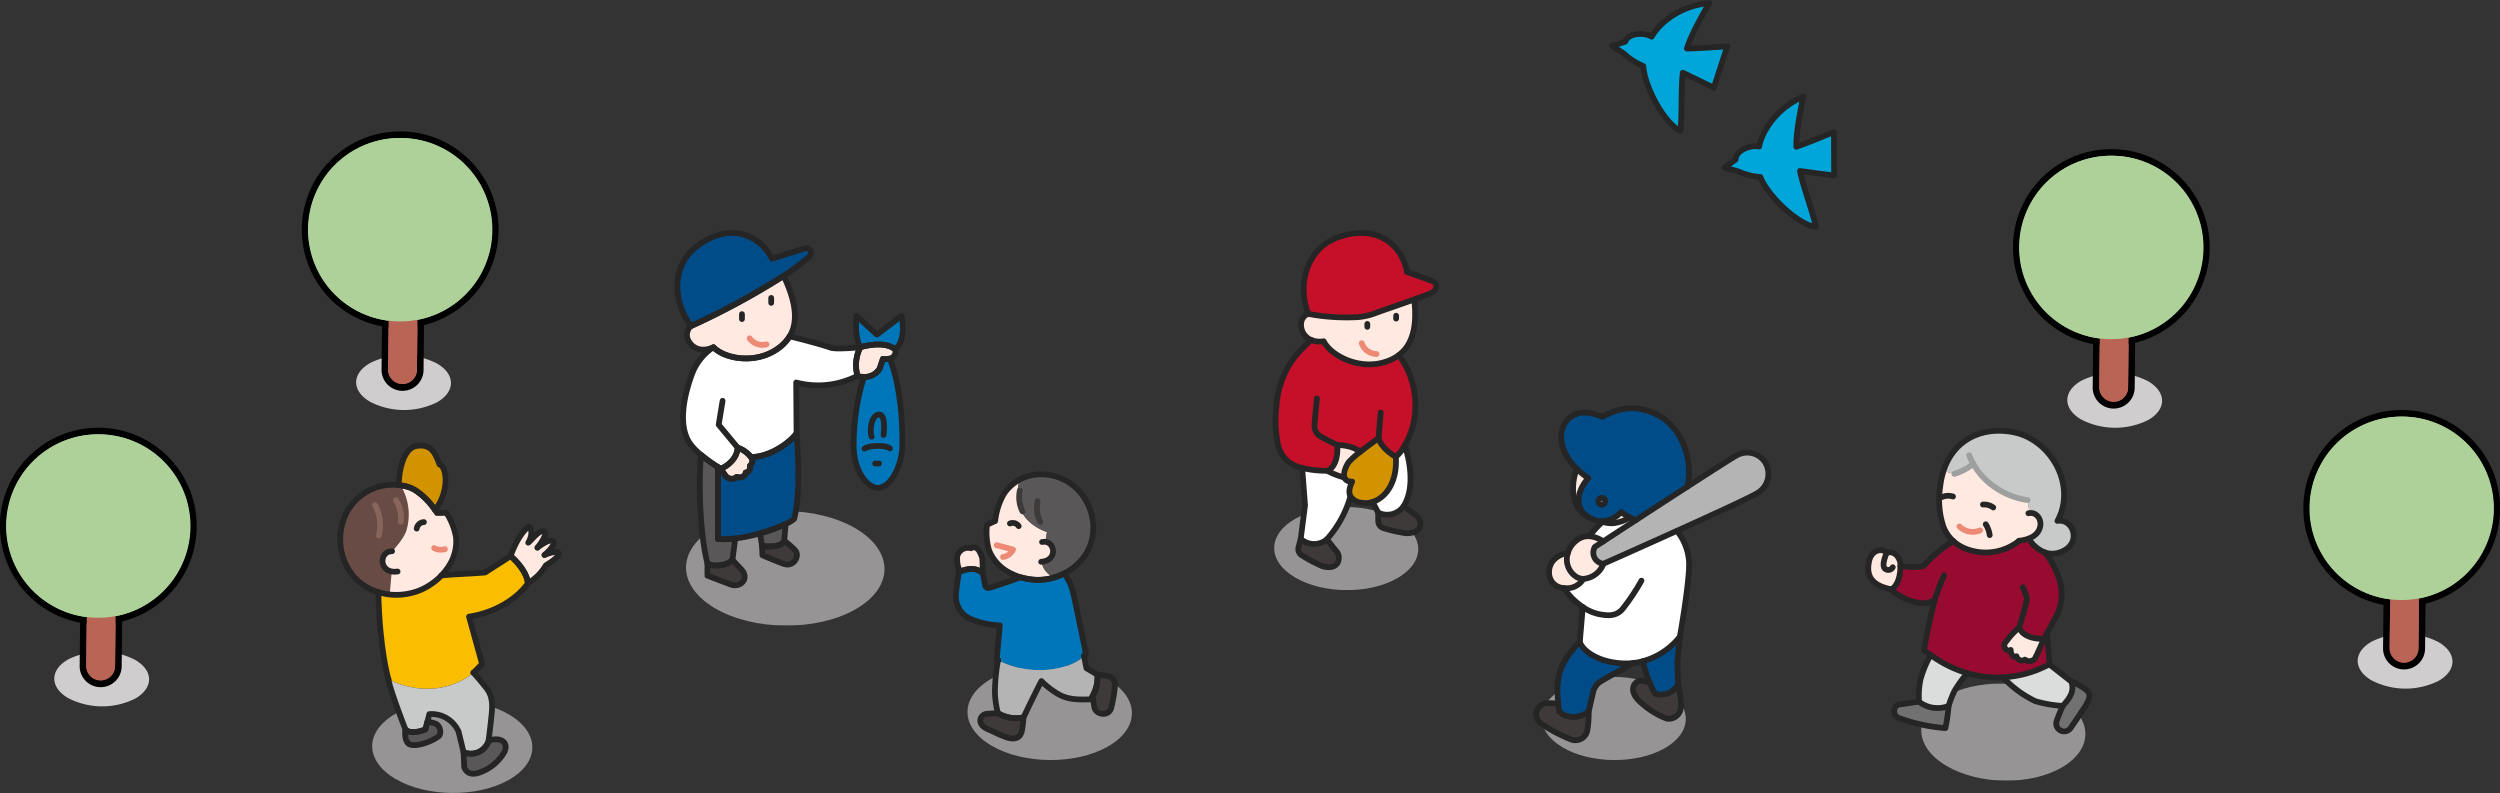 <svg xmlns="http://www.w3.org/2000/svg" xmlns:xlink="http://www.w3.org/1999/xlink" width="520.744" height="165.174" viewBox="0 0 520.744 165.174">
  <rect x="0" y="0" width="520.744" height="165.174" fill="#333333" stroke="none"/>
  <defs>
    <clipPath id="clip-path">
      <rect id="長方形_2052" data-name="長方形 2052" width="48.234" height="82.427" fill="none"/>
    </clipPath>
    <clipPath id="clip-path-3">
      <rect id="長方形_2050" data-name="長方形 2050" width="41.339" height="23.87" fill="none"/>
    </clipPath>
    <clipPath id="clip-path-4">
      <rect id="長方形_2055" data-name="長方形 2055" width="37.311" height="60.149" fill="none"/>
    </clipPath>
    <clipPath id="clip-path-5">
      <rect id="長方形_2054" data-name="長方形 2054" width="37.31" height="60.149" fill="none"/>
    </clipPath>
    <clipPath id="clip-path-6">
      <rect id="長方形_2053" data-name="長方形 2053" width="34.253" height="19.778" fill="none"/>
    </clipPath>
    <clipPath id="clip-path-7">
      <rect id="長方形_2056" data-name="長方形 2056" width="40.952" height="58.032" fill="none"/>
    </clipPath>
    <clipPath id="clip-path-11">
      <rect id="長方形_2059" data-name="長方形 2059" width="34.741" height="75.036" fill="none"/>
    </clipPath>
    <clipPath id="clip-path-13">
      <rect id="長方形_2057" data-name="長方形 2057" width="30.009" height="17.328" fill="none"/>
    </clipPath>
    <clipPath id="clip-path-14">
      <rect id="長方形_2062" data-name="長方形 2062" width="49.657" height="73.903" fill="none"/>
    </clipPath>
    <clipPath id="clip-path-15">
      <rect id="長方形_2061" data-name="長方形 2061" width="49.658" height="73.903" fill="none"/>
    </clipPath>
    <clipPath id="clip-path-17">
      <rect id="長方形_2065" data-name="長方形 2065" width="46.775" height="72.987" fill="none"/>
    </clipPath>
    <clipPath id="clip-path-18">
      <rect id="長方形_2064" data-name="長方形 2064" width="46.775" height="72.986" fill="none"/>
    </clipPath>
    <clipPath id="clip-path-19">
      <rect id="長方形_2063" data-name="長方形 2063" width="33.359" height="19.262" fill="none"/>
    </clipPath>
    <clipPath id="clip-path-20">
      <rect id="長方形_2066" data-name="長方形 2066" width="47.492" height="47.888" fill="none"/>
    </clipPath>
    <clipPath id="clip-path-21">
      <rect id="長方形_2069" data-name="長方形 2069" width="47.338" height="73.514" fill="none"/>
    </clipPath>
    <clipPath id="clip-path-22">
      <rect id="長方形_2068" data-name="長方形 2068" width="47.337" height="73.515" fill="none"/>
    </clipPath>
    <clipPath id="clip-path-23">
      <rect id="長方形_2067" data-name="長方形 2067" width="34.183" height="20.219" fill="none"/>
    </clipPath>
  </defs>
  <g id="collabo_topillust" transform="translate(-735.76 -4225.669)">
    <g id="グループ_4809" data-name="グループ 4809" transform="translate(876.225 4273.557)">
      <g id="グループ_4808" data-name="グループ 4808" clip-path="url(#clip-path)">
        <g id="グループ_4807" data-name="グループ 4807" transform="translate(0 0)">
          <g id="グループ_4806" data-name="グループ 4806" clip-path="url(#clip-path)">
            <g id="グループ_4805" data-name="グループ 4805" transform="translate(2.43 58.557)" opacity="0.63" style="mix-blend-mode: multiply;isolation: isolate">
              <g id="グループ_4804" data-name="グループ 4804">
                <g id="グループ_4803" data-name="グループ 4803" clip-path="url(#clip-path-3)">
                  <path id="パス_25319" data-name="パス 25319" d="M37.5,75.951c-8.122,4.574-21.208,4.435-29.231-.312s-7.942-12.3.18-16.874,21.208-4.435,29.23.31,7.941,12.3-.179,16.877" transform="translate(-2.3 -55.422)" fill="#cfcdcd"/>
                </g>
              </g>
            </g>
            <path id="パス_25320" data-name="パス 25320" d="M3.533,28.982C2.16,32.743.48,39.241,3.089,43.182a12.433,12.433,0,0,0,2.377,2.493A34.134,34.134,0,0,0,9,48.222c.37.232.592.359.592.359s3.3-1.321,3.518-4.406a5.925,5.925,0,0,1,2.758,1.955h.011c4.036,0,8.262-3.159,9.488-4.966L25.288,30.6A17.931,17.931,0,0,0,38.062,29.2a8.176,8.176,0,0,1,.592-5.948s-5.145.518-6.244.074c-.888-.349-5.906-1.764-8.495-2.335a8.638,8.638,0,0,1-2.441,2.546,9.7,9.7,0,0,1-1.807,1.035l-.011.011c-4.48,2-9.668.718-11.6-1.342-.011,0-.011.011-.021.011a11.5,11.5,0,0,0-4.5,5.727" transform="translate(0.097 1.187)" fill="#fff"/>
            <path id="パス_25321" data-name="パス 25321" d="M3.383,19.459a2.469,2.469,0,0,0-.412,3.37c.8,1.321,2.61,2.2,5.019,1.1.011,0,.011-.011.021-.011,1.934,2.06,7.121,3.339,11.6,1.342l.011-.011a9.7,9.7,0,0,0,1.807-1.035,8.638,8.638,0,0,0,2.441-2.546,7.59,7.59,0,0,0,.761-1.733c.909-3.106-.18-6.625-1.374-9.477-.2-.475-.412-.93-.645-1.374a158.844,158.844,0,0,1-19.2,10.4c-.011,0-.021-.021-.032-.021" transform="translate(0.141 0.514)" fill="#ffe9e0"/>
            <path id="パス_25322" data-name="パス 25322" d="M4.843,3.235C-1.243,7.7.078,15.776,3.49,19.939c.011,0,.021.021.032.021a158.844,158.844,0,0,0,19.2-10.4,49.755,49.755,0,0,0,5.262-3.93c.94-.835.243-2.134-.835-1.807S20.3,5.972,20.3,5.972c-2.229-4.6-8.389-7.935-15.458-2.737" transform="translate(0.034 0.034)" fill="#004c88"/>
            <path id="パス_25323" data-name="パス 25323" d="M5.28,44.354C4.7,50.524,5.1,61.217,6.611,66.943c1.173.877,4.332.444,5.209-.729l.581-4.448a18.947,18.947,0,0,1-3.592.116V46.9A34.134,34.134,0,0,1,5.28,44.354" transform="translate(0.284 2.509)" fill="#595757"/>
            <path id="パス_25324" data-name="パス 25324" d="M6.526,65.773V68.34s3.867,1.49,4.829,1.849c2.029.771,4.068-1.257,2.2-3.191-1.342-1.374-1.817-1.955-1.817-1.955-.877,1.173-4.036,1.606-5.209.729" transform="translate(0.369 3.679)" fill="#3e3a39"/>
            <path id="パス_25325" data-name="パス 25325" d="M8.606,47.142V62.124a18.947,18.947,0,0,0,3.592-.116,36.008,36.008,0,0,0,5.177-1.067,35.748,35.748,0,0,0,5.315-1.934,7.413,7.413,0,0,0,1.775-1.067c1.606-5.8.507-17.856.507-17.856-1.226,1.807-5.452,4.966-9.488,4.966a2.009,2.009,0,0,1,.285.718,1.392,1.392,0,0,1-.5,1.088s.18,1.321-.888,1.416c-.106.771-.856,1.2-1.87.909a1.606,1.606,0,0,1-2.441-.4A14.128,14.128,0,0,1,9.2,47.5s-.222-.127-.592-.359" transform="translate(0.487 2.267)" fill="#004c88"/>
            <path id="パス_25326" data-name="パス 25326" d="M9.166,47.34a14.128,14.128,0,0,0,.877,1.278,1.606,1.606,0,0,0,2.441.4c1.014.3,1.764-.137,1.87-.909,1.067-.1.888-1.416.888-1.416a1.392,1.392,0,0,0,.5-1.088,2.009,2.009,0,0,0-.285-.718h-.011a5.925,5.925,0,0,0-2.758-1.955c-.222,3.085-3.518,4.406-3.518,4.406" transform="translate(0.518 2.428)" fill="#ffe9e0"/>
            <path id="パス_25327" data-name="パス 25327" d="M16.906,59.928l.412,2.652c1.754.148,3.962.211,4.617-1.109l.285-3.476a35.748,35.748,0,0,1-5.315,1.934" transform="translate(0.956 3.28)" fill="#595757"/>
            <path id="パス_25328" data-name="パス 25328" d="M17.3,62.393l.074,1.9s2.948,1.289,4.49,1.817c2.092.718,3.36-1.743,2.335-2.842a17.667,17.667,0,0,0-2.282-1.986c-.655,1.321-2.863,1.257-4.617,1.109" transform="translate(0.978 3.466)" fill="#3e3a39"/>
            <path id="パス_25329" data-name="パス 25329" d="M37.49,29.178a47.93,47.93,0,0,0-2.134,14.454c.074,5.727,3.233,8.8,5.135,8.664,3.011-.222,4.913-5.357,4.987-8.442.18-7.333-.919-14.454-2.61-18.479a3.732,3.732,0,0,1-1.426.063l-.655,1.976a3.554,3.554,0,0,1-3.3,1.764" transform="translate(2 1.435)" fill="#0076ba"/>
            <path id="パス_25330" data-name="パス 25330" d="M35.911,16.954c-.444,4.776.814,6.53.814,6.53s4.839-1.543,7.259.444c2.493-2.06,1.321-6.973,1.321-6.973l-5.135,3.888Z" transform="translate(2.026 0.959)" fill="#0076ba"/>
            <path id="パス_25331" data-name="パス 25331" d="M36.724,23.165a8.176,8.176,0,0,0-.592,5.948,4.725,4.725,0,0,0,1.331.222,3.554,3.554,0,0,0,3.3-1.764l.655-1.976a3.732,3.732,0,0,0,1.426-.063,1.512,1.512,0,0,0,1.141-1.923c-2.42-1.986-7.259-.444-7.259-.444" transform="translate(2.026 1.278)" fill="#ffe9e0"/>
            <path id="パス_25332" data-name="パス 25332" d="M24.626,19.935a7.59,7.59,0,0,1-.761,1.733,8.638,8.638,0,0,1-2.441,2.546,9.7,9.7,0,0,1-1.807,1.035l-.011.011c-4.48,2-9.668.718-11.6-1.342-.011,0-.011.011-.021.011-2.409,1.1-4.216.222-5.019-1.1a2.469,2.469,0,0,1,.412-3.37c.011,0,.021.021.032.021a158.844,158.844,0,0,0,19.2-10.4c.232.444.444.9.645,1.374C24.446,13.31,25.534,16.829,24.626,19.935Z" transform="translate(0.141 0.514)" fill="none" stroke="#252525" stroke-linecap="round" stroke-linejoin="round" stroke-width="1.2"/>
            <path id="パス_25333" data-name="パス 25333" d="M27.977,5.633a49.755,49.755,0,0,1-5.262,3.93,158.844,158.844,0,0,1-19.2,10.4c-.011,0-.021-.021-.032-.021C.073,15.776-1.248,7.7,4.838,3.235c7.068-5.2,13.228-1.86,15.458,2.737,0,0,5.769-1.828,6.847-2.145S28.917,4.8,27.977,5.633Z" transform="translate(0.034 0.034)" fill="none" stroke="#252525" stroke-linecap="round" stroke-linejoin="round" stroke-width="1.2"/>
            <path id="パス_25334" data-name="パス 25334" d="M14.843,21.377a3.259,3.259,0,0,0,3.513,1.25" transform="translate(0.84 1.209)" fill="none" stroke="#ed8a76" stroke-linecap="round" stroke-linejoin="round" stroke-width="1.2"/>
            <path id="パス_25335" data-name="パス 25335" d="M12.7,43.456,8.741,38.681l.814-4.987" transform="translate(0.494 1.906)" fill="none" stroke="#252525" stroke-linecap="round" stroke-linejoin="round" stroke-width="1.2"/>
            <path id="パス_25336" data-name="パス 25336" d="M15.236,46.7s.18,1.321-.888,1.416c-.106.771-.856,1.2-1.87.909a1.606,1.606,0,0,1-2.441-.4,14.128,14.128,0,0,1-.877-1.278s3.3-1.321,3.518-4.406a5.925,5.925,0,0,1,2.758,1.955h.011a2.009,2.009,0,0,1,.285.718A1.392,1.392,0,0,1,15.236,46.7Z" transform="translate(0.518 2.428)" fill="none" stroke="#252525" stroke-linecap="round" stroke-linejoin="round" stroke-width="1.2"/>
            <path id="パス_25337" data-name="パス 25337" d="M38.057,29.2A17.931,17.931,0,0,1,25.283,30.6l.074,10.566c-1.226,1.807-5.452,4.966-9.488,4.966h-.011A5.925,5.925,0,0,0,13.1,44.175c-.222,3.085-3.518,4.406-3.518,4.406s-.222-.127-.592-.359a34.134,34.134,0,0,1-3.529-2.546,12.433,12.433,0,0,1-2.377-2.493c-2.61-3.941-.93-10.439.444-14.2a11.5,11.5,0,0,1,4.5-5.727c.011,0,.011-.011.021-.011,1.934,2.06,7.121,3.339,11.6,1.342l.011-.011a9.7,9.7,0,0,0,1.807-1.035,8.638,8.638,0,0,0,2.441-2.546c2.589.571,7.607,1.986,8.495,2.335,1.1.444,6.244-.074,6.244-.074A8.175,8.175,0,0,0,38.057,29.2Z" transform="translate(0.097 1.187)" fill="none" stroke="#252525" stroke-linecap="round" stroke-linejoin="round" stroke-width="1.2"/>
            <path id="パス_25338" data-name="パス 25338" d="M43.978,23.927c-2.42-1.986-7.259-.444-7.259-.444s-1.257-1.754-.814-6.53l4.258,3.888L45.3,16.954S46.472,21.867,43.978,23.927Z" transform="translate(2.026 0.959)" fill="none" stroke="#252525" stroke-linecap="round" stroke-linejoin="round" stroke-width="1.2"/>
            <path id="パス_25339" data-name="パス 25339" d="M42.837,25.531a3.732,3.732,0,0,1-1.426.063l-.655,1.976a3.554,3.554,0,0,1-3.3,1.764,4.725,4.725,0,0,1-1.331-.222,8.175,8.175,0,0,1,.592-5.948s4.839-1.543,7.259.444A1.512,1.512,0,0,1,42.837,25.531Z" transform="translate(2.026 1.278)" fill="none" stroke="#252525" stroke-linecap="round" stroke-linejoin="round" stroke-width="1.2"/>
            <path id="パス_25340" data-name="パス 25340" d="M45.473,43.853c-.074,3.085-1.976,8.22-4.987,8.442-1.9.137-5.061-2.937-5.135-8.664a47.93,47.93,0,0,1,2.134-14.454,3.554,3.554,0,0,0,3.3-1.764l.655-1.976a3.732,3.732,0,0,0,1.426-.063C44.554,29.4,45.653,36.521,45.473,43.853Z" transform="translate(1.999 1.435)" fill="none" stroke="#252525" stroke-linecap="round" stroke-linejoin="round" stroke-width="1.2"/>
            <path id="パス_25341" data-name="パス 25341" d="M37.5,43.173c.66-.66,4.257-.881,5.284-.073" transform="translate(2.121 2.408)" fill="none" stroke="#252525" stroke-linecap="round" stroke-linejoin="round" stroke-width="1.2"/>
            <path id="パス_25342" data-name="パス 25342" d="M38.9,41.028c-.441-1.174-.147-4.4,1.468-4.624s1.028,4.257,1.028,4.257" transform="translate(2.19 2.059)" fill="none" stroke="#252525" stroke-linecap="round" stroke-linejoin="round" stroke-width="1.2"/>
            <line id="線_654" data-name="線 654" x2="0.807" transform="translate(41.823 48.664)" fill="none" stroke="#252525" stroke-linecap="round" stroke-linejoin="round" stroke-width="1.2"/>
            <path id="パス_25343" data-name="パス 25343" d="M24.46,57.94a7.413,7.413,0,0,1-1.775,1.067,35.748,35.748,0,0,1-5.315,1.934,36.008,36.008,0,0,1-5.177,1.067,18.947,18.947,0,0,1-3.592.116V47.142c.37.232.592.359.592.359a14.128,14.128,0,0,0,.877,1.278,1.606,1.606,0,0,0,2.441.4c1.014.3,1.764-.137,1.87-.909,1.067-.1.888-1.416.888-1.416a1.392,1.392,0,0,0,.5-1.088,2.009,2.009,0,0,0-.285-.718c4.036,0,8.262-3.159,9.488-4.966C24.967,40.084,26.066,52.139,24.46,57.94Z" transform="translate(0.487 2.267)" fill="none" stroke="#252525" stroke-linecap="round" stroke-linejoin="round" stroke-width="1.2"/>
            <path id="パス_25344" data-name="パス 25344" d="M22.216,57.994,21.93,61.47c-.655,1.321-2.863,1.257-4.617,1.109L16.9,59.928A35.748,35.748,0,0,0,22.216,57.994Z" transform="translate(0.956 3.28)" fill="none" stroke="#252525" stroke-linecap="round" stroke-linejoin="round" stroke-width="1.2"/>
            <path id="パス_25345" data-name="パス 25345" d="M12.4,61.766l-.581,4.448c-.877,1.173-4.036,1.606-5.209.729C5.1,61.217,4.694,50.524,5.275,44.354A34.134,34.134,0,0,0,8.8,46.9V61.882A18.947,18.947,0,0,0,12.4,61.766Z" transform="translate(0.284 2.509)" fill="none" stroke="#252525" stroke-linecap="round" stroke-linejoin="round" stroke-width="1.2"/>
            <path id="パス_25346" data-name="パス 25346" d="M21.855,66.113c-1.543-.528-4.49-1.817-4.49-1.817l-.074-1.9c1.754.148,3.962.211,4.617-1.109A17.667,17.667,0,0,1,24.19,63.27C25.215,64.369,23.947,66.831,21.855,66.113Z" transform="translate(0.978 3.466)" fill="none" stroke="#252525" stroke-linecap="round" stroke-linejoin="round" stroke-width="1.2"/>
            <path id="パス_25347" data-name="パス 25347" d="M11.35,70.189c-.961-.359-4.829-1.849-4.829-1.849V65.773c1.173.877,4.332.444,5.209-.729,0,0,.475.581,1.817,1.955C15.417,68.932,13.378,70.961,11.35,70.189Z" transform="translate(0.369 3.679)" fill="none" stroke="#252525" stroke-linecap="round" stroke-linejoin="round" stroke-width="1.2"/>
            <line id="線_655" data-name="線 655" y2="1.027" transform="translate(20.173 14.17)" fill="none" stroke="#252525" stroke-linecap="round" stroke-linejoin="round" stroke-width="1.2"/>
            <line id="線_656" data-name="線 656" y2="1.027" transform="translate(14.082 17.546)" fill="none" stroke="#252525" stroke-linecap="round" stroke-linejoin="round" stroke-width="1.2"/>
          </g>
        </g>
      </g>
    </g>
    <g id="グループ_4816" data-name="グループ 4816" transform="translate(934.23 4323.835)">
      <g id="グループ_4815" data-name="グループ 4815" clip-path="url(#clip-path-4)">
        <g id="グループ_4814" data-name="グループ 4814" transform="translate(0 0)">
          <g id="グループ_4813" data-name="グループ 4813" clip-path="url(#clip-path-5)">
            <g id="グループ_4812" data-name="グループ 4812" transform="translate(3.058 40.371)" opacity="0.63" style="mix-blend-mode: multiply;isolation: isolate">
              <g id="グループ_4811" data-name="グループ 4811">
                <g id="グループ_4810" data-name="グループ 4810" clip-path="url(#clip-path-6)">
                  <path id="パス_25348" data-name="パス 25348" d="M32.057,55.219c-6.729,3.79-17.573,3.675-24.22-.259s-6.582-10.192.149-13.982,17.572-3.675,24.219.257,6.58,10.193-.148,13.984" transform="translate(-2.894 -38.21)" fill="#cfcdcd"/>
                </g>
              </g>
            </g>
            <path id="パス_25349" data-name="パス 25349" d="M.614,24.632a5.228,5.228,0,0,0,1.807,4.29c1.352,1.057,4.554,2.018,7.343,2.092l-.655,7.121c.1.053.18.1.275.137a19.1,19.1,0,0,0,8.981,2.05c4.11-.053,7.533-1.416,8.928-2.958a2.5,2.5,0,0,0,.38-.475S25.623,26.6,25,24.146a10.056,10.056,0,0,0-1.849-3.952c-.18.1-.359.18-.539.264a10.13,10.13,0,0,1-1.521.56c-.011.011-.011.011-.021.011a11.518,11.518,0,0,1-5.114.359,15.119,15.119,0,0,1-1.849-.4H14.1c-2.134.761-5.822,2.06-6.6,2.208a.673.673,0,0,1-.8-.581L6.2,20.1c-1.173-.951-2.694-1.152-4.712-.3a2.872,2.872,0,0,0-.264.116s-.539,3.6-.613,4.712" transform="translate(0.034 1.09)" fill="#0076ba"/>
            <path id="パス_25350" data-name="パス 25350" d="M.909,16.758a5.548,5.548,0,0,0,.571,3.286c2.018-.856,3.539-.655,4.712.3,0,0,0-2.134-.116-3.18a7.264,7.264,0,0,0-.666-1.49.153.153,0,0,1-.021-.074c-.454-.507-1.067-.824-1.659-.412A2.31,2.31,0,0,0,.909,16.758" transform="translate(0.046 0.849)" fill="#ffe9e0"/>
            <path id="パス_25351" data-name="パス 25351" d="M6.871,47.81c-1.574.116-2.282,2.219.116,3.212.856.359,3.043,1.469,4.1,1.764.634.169,2.663.729,3.043-1.638.232-1.469.3-2.578.3-2.578A7.439,7.439,0,0,1,9.1,47.694s-1.226.042-2.229.116" transform="translate(0.307 2.698)" fill="#3e3a39"/>
            <path id="パス_25352" data-name="パス 25352" d="M6.75,11.09a13.343,13.343,0,0,0,.338,4.966,6.713,6.713,0,0,0,.56,1.3,9.015,9.015,0,0,0,2.06,2.5.01.01,0,0,0,.011.011,9.711,9.711,0,0,0,2.346,1.458,12.458,12.458,0,0,0,1.691.655h.011a15.119,15.119,0,0,0,1.849.4,11.518,11.518,0,0,0,5.114-.359c.011,0,.011,0,.021-.011a4.253,4.253,0,0,1-2.62-3.106c3.244-1.2,2.589-4.068.771-4.342l.328-1.986C12.4,10.023,12.719,4.571,13.554,1.634a9.315,9.315,0,0,0-1.828,1.3A8.511,8.511,0,0,0,10.2,4.719V4.73a14.672,14.672,0,0,0-1.754,5.536l-1.659.761a.106.106,0,0,0-.042.063" transform="translate(0.376 0.093)" fill="#ffe9e0"/>
            <path id="パス_25353" data-name="パス 25353" d="M8.949,37.254A38.689,38.689,0,0,0,8.3,43.72a18.692,18.692,0,0,0,.634,4.564,7.439,7.439,0,0,0,5.325.877s2.62-5.526,3.73-7.565L17.93,39.3a19.1,19.1,0,0,1-8.981-2.05" transform="translate(0.47 2.108)" fill="#b4b4b5"/>
            <path id="パス_25354" data-name="パス 25354" d="M13.207,1.692c-.835,2.937-1.152,8.389,5.674,10.946l-.328,1.986c1.817.275,2.472,3.138-.771,4.342a4.253,4.253,0,0,0,2.62,3.106,10.13,10.13,0,0,0,1.521-.56c.18-.085.359-.169.539-.264a11.674,11.674,0,0,0,3.93-3.191c3.37-4.269,2.641-10.545-1.257-14.433A10.429,10.429,0,0,0,13.207,1.692" transform="translate(0.723 0.034)" fill="#595757"/>
            <path id="パス_25355" data-name="パス 25355" d="M17.414,39.352l.063,2.293a16.985,16.985,0,0,0,3.7,2.821c2.24,1.215,4.681.993,6.445.993a3.856,3.856,0,0,0,.518-.718,8.033,8.033,0,0,0,1-4.427L26.86,38.972l-.518-2.578c-1.395,1.543-4.818,2.906-8.928,2.958" transform="translate(0.985 2.059)" fill="#b4b4b5"/>
            <path id="パス_25356" data-name="パス 25356" d="M27.564,44.531c.085.592.211,1.426.359,2.3.285,1.7,3.159,2.1,3.561,0a32.907,32.907,0,0,0,.761-4.564,1.917,1.917,0,0,0-1.691-1.934c-.465-.063-1.986-.232-1.986-.232a8.033,8.033,0,0,1-1,4.427" transform="translate(1.559 2.269)" fill="#3e3a39"/>
            <path id="パス_25357" data-name="パス 25357" d="M26.735,18.059A11.674,11.674,0,0,1,22.8,21.25c-.18.1-.359.18-.539.264a11.771,11.771,0,0,1-1.543.571,11.518,11.518,0,0,1-5.114.359,15.119,15.119,0,0,1-1.849-.4H13.75a12.458,12.458,0,0,1-1.691-.655,9.711,9.711,0,0,1-2.346-1.458.01.01,0,0,1-.011-.011,9.015,9.015,0,0,1-2.06-2.5,6.713,6.713,0,0,1-.56-1.3,13.343,13.343,0,0,1-.338-4.966.106.106,0,0,1,.042-.063l1.659-.761A14.672,14.672,0,0,1,10.2,4.788V4.778a8.511,8.511,0,0,1,1.521-1.786c4.068-3.709,10.312-2.8,13.756.634C29.376,7.514,30.105,13.79,26.735,18.059Z" transform="translate(0.376 0.034)" fill="none" stroke="#252525" stroke-linecap="round" stroke-linejoin="round" stroke-width="1.2"/>
            <path id="パス_25358" data-name="パス 25358" d="M13.222,3.808a6.577,6.577,0,0,0,.556,4.331" transform="translate(0.741 0.216)" fill="none" stroke="#3e3a39" stroke-linecap="round" stroke-linejoin="round" stroke-width="1.2"/>
            <path id="パス_25359" data-name="パス 25359" d="M16.723,5.874a6.577,6.577,0,0,0,.556,4.331" transform="translate(0.939 0.333)" fill="none" stroke="#3e3a39" stroke-linecap="round" stroke-linejoin="round" stroke-width="1.2"/>
            <path id="パス_25360" data-name="パス 25360" d="M11.264,10.3a1.493,1.493,0,0,1,1.818.546" transform="translate(0.637 0.576)" fill="none" stroke="#252525" stroke-linecap="round" stroke-linejoin="round" stroke-width="1.2"/>
            <path id="パス_25361" data-name="パス 25361" d="M9.966,17.034a2.8,2.8,0,0,0,2.092-1.547s-2.274-.636-3.411-.909" transform="translate(0.489 0.825)" fill="none" stroke="#ed8a76" stroke-linecap="round" stroke-linejoin="round" stroke-width="1.2"/>
            <path id="パス_25362" data-name="パス 25362" d="M17.6,13.949c2.619-.594,3.551,3.842-.18,4.124" transform="translate(0.985 0.786)" fill="none" stroke="#252525" stroke-linecap="round" stroke-linejoin="round" stroke-width="1.2"/>
            <path id="パス_25363" data-name="パス 25363" d="M9.379,38.272c-.1-.042-.18-.085-.275-.137l.655-7.121c-2.789-.074-5.991-1.035-7.343-2.092a5.228,5.228,0,0,1-1.807-4.29c.074-1.109.613-4.712.613-4.712a2.872,2.872,0,0,1,.264-.116c2.018-.856,3.539-.655,4.712.3l.486,2.515a.673.673,0,0,0,.8.581c.782-.148,4.469-1.447,6.6-2.208H14.1a15.119,15.119,0,0,0,1.849.4,11.518,11.518,0,0,0,5.114-.359,11.771,11.771,0,0,0,1.543-.571c.18-.085.359-.169.539-.264A10.056,10.056,0,0,1,25,24.146c.623,2.451,2.673,12.742,2.673,12.742a2.5,2.5,0,0,1-.38.475" transform="translate(0.034 1.09)" fill="none" stroke="#252525" stroke-linecap="round" stroke-linejoin="round" stroke-width="1.2"/>
            <path id="パス_25364" data-name="パス 25364" d="M6.187,20.34c-1.173-.951-2.694-1.152-4.712-.3A5.548,5.548,0,0,1,.9,16.758a2.31,2.31,0,0,1,2.821-1.574c.592-.412,1.2-.1,1.659.412a.153.153,0,0,0,.021.074,7.264,7.264,0,0,1,.666,1.49C6.187,18.206,6.187,20.34,6.187,20.34Z" transform="translate(0.046 0.849)" fill="none" stroke="#252525" stroke-linecap="round" stroke-linejoin="round" stroke-width="1.2"/>
            <path id="パス_25365" data-name="パス 25365" d="M26.852,36.394l.518,2.578,2.282,1.342a8.033,8.033,0,0,1-1,4.427,3.856,3.856,0,0,1-.518.718c-1.764,0-4.205.222-6.445-.993a16.985,16.985,0,0,1-3.7-2.821c-1.109,2.039-3.73,7.565-3.73,7.565a7.439,7.439,0,0,1-5.325-.877A18.692,18.692,0,0,1,8.3,43.769,38.688,38.688,0,0,1,8.944,37.3" transform="translate(0.469 2.059)" fill="none" stroke="#252525" stroke-linecap="round" stroke-linejoin="round" stroke-width="1.2"/>
            <line id="線_657" data-name="線 657" y1="0.021" transform="translate(9.413 39.341)" fill="none" stroke="#252525" stroke-linecap="round" stroke-linejoin="round" stroke-width="1.2"/>
            <path id="パス_25366" data-name="パス 25366" d="M14.421,48.571s-.063,1.109-.3,2.578c-.38,2.367-2.409,1.807-3.043,1.638-1.057-.3-3.244-1.405-4.1-1.764-2.4-.993-1.691-3.1-.116-3.212,1-.074,2.229-.116,2.229-.116A7.439,7.439,0,0,0,14.421,48.571Z" transform="translate(0.307 2.698)" fill="none" stroke="#252525" stroke-linecap="round" stroke-linejoin="round" stroke-width="1.2"/>
            <path id="パス_25367" data-name="パス 25367" d="M32.24,42.27a32.907,32.907,0,0,1-.761,4.564c-.4,2.1-3.275,1.7-3.561,0-.148-.877-.275-1.712-.359-2.3a8.033,8.033,0,0,0,1-4.427s1.521.169,1.986.232A1.917,1.917,0,0,1,32.24,42.27Z" transform="translate(1.559 2.269)" fill="none" stroke="#252525" stroke-linecap="round" stroke-linejoin="round" stroke-width="1.2"/>
          </g>
        </g>
      </g>
    </g>
    <g id="グループ_4818" data-name="グループ 4818" transform="translate(735.76 4314.771)">
      <g id="グループ_4817" data-name="グループ 4817" transform="translate(0 0)" clip-path="url(#clip-path-7)">
        <path id="パス_25368" data-name="パス 25368" d="M27.513,53.94a15.429,15.429,0,0,1-13.961-.149c-3.832-2.266-3.794-5.876.086-8.059a15.432,15.432,0,0,1,13.961.148c3.831,2.267,3.793,5.875-.086,8.061" transform="translate(0.605 2.496)" fill="#cfcdcd"/>
        <path id="パス_25369" data-name="パス 25369" d="M20,51.753a3.687,3.687,0,0,1-3.647-3.727l.181-17.02a3.687,3.687,0,1,1,7.374.078L23.73,48.1a3.7,3.7,0,0,1-3.686,3.648Z" transform="translate(0.925 1.547)" fill="#ba6456"/>
        <path id="パス_25370" data-name="パス 25370" d="M20.259,28.083h.033a3,3,0,0,1,2.968,3.032l-.181,17.02a3,3,0,0,1-3,2.968h-.033a3,3,0,0,1-2.968-3.032l.181-17.019a3,3,0,0,1,3-2.969m0-1.374h0a4.386,4.386,0,0,0-4.371,4.328l-.182,17.019a4.374,4.374,0,1,0,8.747.094l.181-17.02a4.374,4.374,0,0,0-4.327-4.421h-.045" transform="translate(0.888 1.511)"/>
        <path id="パス_25371" data-name="パス 25371" d="M20.229,40.228A19.79,19.79,0,0,1,20.436.649h.212a19.79,19.79,0,0,1-.2,39.579Z" transform="translate(0.037 0.036)" fill="#add199"/>
        <path id="パス_25372" data-name="パス 25372" d="M20.472,1.374h.207a19.1,19.1,0,0,1-.2,38.2h-.208a19.1,19.1,0,0,1,.2-38.2m0-1.374h0a20.476,20.476,0,0,0-.213,40.951h.223A20.476,20.476,0,0,0,20.694,0Z" transform="translate(0 0)"/>
        <path id="パス_25373" data-name="パス 25373" d="M23.006,48.062a3,3,0,1,1-6-.064l.181-17.019a3,3,0,1,1,6,.063Z" transform="translate(0.962 1.584)" fill="#ba6456"/>
        <path id="パス_25374" data-name="パス 25374" d="M39.5,20.606a19.1,19.1,0,1,1-18.9-19.3,19.1,19.1,0,0,1,18.9,19.3" transform="translate(0.074 0.073)" fill="#add199"/>
      </g>
    </g>
    <g id="グループ_4819" data-name="グループ 4819" transform="translate(798.641 4253.043)">
      <g id="グループ_4817-2" data-name="グループ 4817" transform="translate(0 0)" clip-path="url(#clip-path-7)">
        <path id="パス_25368-2" data-name="パス 25368" d="M27.513,53.94a15.429,15.429,0,0,1-13.961-.149c-3.832-2.266-3.794-5.876.086-8.059a15.432,15.432,0,0,1,13.961.148c3.831,2.267,3.793,5.875-.086,8.061" transform="translate(0.605 2.496)" fill="#cfcdcd"/>
        <path id="パス_25369-2" data-name="パス 25369" d="M20,51.753a3.687,3.687,0,0,1-3.647-3.727l.181-17.02a3.687,3.687,0,1,1,7.374.078L23.73,48.1a3.7,3.7,0,0,1-3.686,3.648Z" transform="translate(0.925 1.547)" fill="#ba6456"/>
        <path id="パス_25370-2" data-name="パス 25370" d="M20.259,28.083h.033a3,3,0,0,1,2.968,3.032l-.181,17.02a3,3,0,0,1-3,2.968h-.033a3,3,0,0,1-2.968-3.032l.181-17.019a3,3,0,0,1,3-2.969m0-1.374h0a4.386,4.386,0,0,0-4.371,4.328l-.182,17.019a4.374,4.374,0,1,0,8.747.094l.181-17.02a4.374,4.374,0,0,0-4.327-4.421h-.045" transform="translate(0.888 1.511)"/>
        <path id="パス_25371-2" data-name="パス 25371" d="M20.229,40.228A19.79,19.79,0,0,1,20.436.649h.212a19.79,19.79,0,0,1-.2,39.579Z" transform="translate(0.037 0.036)" fill="#add199"/>
        <path id="パス_25372-2" data-name="パス 25372" d="M20.472,1.374h.207a19.1,19.1,0,0,1-.2,38.2h-.208a19.1,19.1,0,0,1,.2-38.2m0-1.374h0a20.476,20.476,0,0,0-.213,40.951h.223A20.476,20.476,0,0,0,20.694,0Z" transform="translate(0 0)"/>
        <path id="パス_25373-2" data-name="パス 25373" d="M23.006,48.062a3,3,0,1,1-6-.064l.181-17.019a3,3,0,1,1,6,.063Z" transform="translate(0.962 1.584)" fill="#ba6456"/>
        <path id="パス_25374-2" data-name="パス 25374" d="M39.5,20.606a19.1,19.1,0,1,1-18.9-19.3,19.1,19.1,0,0,1,18.9,19.3" transform="translate(0.074 0.073)" fill="#add199"/>
      </g>
    </g>
    <g id="グループ_4820" data-name="グループ 4820" transform="translate(1155.068 4256.739)">
      <g id="グループ_4817-3" data-name="グループ 4817" transform="translate(0 0)" clip-path="url(#clip-path-7)">
        <path id="パス_25368-3" data-name="パス 25368" d="M27.513,53.94a15.429,15.429,0,0,1-13.961-.149c-3.832-2.266-3.794-5.876.086-8.059a15.432,15.432,0,0,1,13.961.148c3.831,2.267,3.793,5.875-.086,8.061" transform="translate(0.605 2.496)" fill="#cfcdcd"/>
        <path id="パス_25369-3" data-name="パス 25369" d="M20,51.753a3.687,3.687,0,0,1-3.647-3.727l.181-17.02a3.687,3.687,0,1,1,7.374.078L23.73,48.1a3.7,3.7,0,0,1-3.686,3.648Z" transform="translate(0.925 1.547)" fill="#ba6456"/>
        <path id="パス_25370-3" data-name="パス 25370" d="M20.259,28.083h.033a3,3,0,0,1,2.968,3.032l-.181,17.02a3,3,0,0,1-3,2.968h-.033a3,3,0,0,1-2.968-3.032l.181-17.019a3,3,0,0,1,3-2.969m0-1.374h0a4.386,4.386,0,0,0-4.371,4.328l-.182,17.019a4.374,4.374,0,1,0,8.747.094l.181-17.02a4.374,4.374,0,0,0-4.327-4.421h-.045" transform="translate(0.888 1.511)"/>
        <path id="パス_25371-3" data-name="パス 25371" d="M20.229,40.228A19.79,19.79,0,0,1,20.436.649h.212a19.79,19.79,0,0,1-.2,39.579Z" transform="translate(0.037 0.036)" fill="#add199"/>
        <path id="パス_25372-3" data-name="パス 25372" d="M20.472,1.374h.207a19.1,19.1,0,0,1-.2,38.2h-.208a19.1,19.1,0,0,1,.2-38.2m0-1.374h0a20.476,20.476,0,0,0-.213,40.951h.223A20.476,20.476,0,0,0,20.694,0Z" transform="translate(0 0)"/>
        <path id="パス_25373-3" data-name="パス 25373" d="M23.006,48.062a3,3,0,1,1-6-.064l.181-17.019a3,3,0,1,1,6,.063Z" transform="translate(0.962 1.584)" fill="#ba6456"/>
        <path id="パス_25374-3" data-name="パス 25374" d="M39.5,20.606a19.1,19.1,0,1,1-18.9-19.3,19.1,19.1,0,0,1,18.9,19.3" transform="translate(0.074 0.073)" fill="#add199"/>
      </g>
    </g>
    <g id="グループ_4821" data-name="グループ 4821" transform="translate(1215.552 4311.075)">
      <g id="グループ_4817-4" data-name="グループ 4817" transform="translate(0 0)" clip-path="url(#clip-path-7)">
        <path id="パス_25368-4" data-name="パス 25368" d="M27.513,53.94a15.429,15.429,0,0,1-13.961-.149c-3.832-2.266-3.794-5.876.086-8.059a15.432,15.432,0,0,1,13.961.148c3.831,2.267,3.793,5.875-.086,8.061" transform="translate(0.605 2.496)" fill="#cfcdcd"/>
        <path id="パス_25369-4" data-name="パス 25369" d="M20,51.753a3.687,3.687,0,0,1-3.647-3.727l.181-17.02a3.687,3.687,0,1,1,7.374.078L23.73,48.1a3.7,3.7,0,0,1-3.686,3.648Z" transform="translate(0.925 1.547)" fill="#ba6456"/>
        <path id="パス_25370-4" data-name="パス 25370" d="M20.259,28.083h.033a3,3,0,0,1,2.968,3.032l-.181,17.02a3,3,0,0,1-3,2.968h-.033a3,3,0,0,1-2.968-3.032l.181-17.019a3,3,0,0,1,3-2.969m0-1.374h0a4.386,4.386,0,0,0-4.371,4.328l-.182,17.019a4.374,4.374,0,1,0,8.747.094l.181-17.02a4.374,4.374,0,0,0-4.327-4.421h-.045" transform="translate(0.888 1.511)"/>
        <path id="パス_25371-4" data-name="パス 25371" d="M20.229,40.228A19.79,19.79,0,0,1,20.436.649h.212a19.79,19.79,0,0,1-.2,39.579Z" transform="translate(0.037 0.036)" fill="#add199"/>
        <path id="パス_25372-4" data-name="パス 25372" d="M20.472,1.374h.207a19.1,19.1,0,0,1-.2,38.2h-.208a19.1,19.1,0,0,1,.2-38.2m0-1.374h0a20.476,20.476,0,0,0-.213,40.951h.223A20.476,20.476,0,0,0,20.694,0Z" transform="translate(0 0)"/>
        <path id="パス_25373-4" data-name="パス 25373" d="M23.006,48.062a3,3,0,1,1-6-.064l.181-17.019a3,3,0,1,1,6,.063Z" transform="translate(0.962 1.584)" fill="#ba6456"/>
        <path id="パス_25374-4" data-name="パス 25374" d="M39.5,20.606a19.1,19.1,0,1,1-18.9-19.3,19.1,19.1,0,0,1,18.9,19.3" transform="translate(0.074 0.073)" fill="#add199"/>
      </g>
    </g>
    <g id="グループ_4828" data-name="グループ 4828" transform="translate(1000.826 4273.557)">
      <g id="グループ_4827" data-name="グループ 4827" clip-path="url(#clip-path-11)">
        <g id="グループ_4826" data-name="グループ 4826" transform="translate(0 0)">
          <g id="グループ_4825" data-name="グループ 4825" clip-path="url(#clip-path-11)">
            <g id="グループ_4824" data-name="グループ 4824" transform="translate(0.338 57.709)" opacity="0.63" style="mix-blend-mode: multiply;isolation: isolate">
              <g id="グループ_4823" data-name="グループ 4823">
                <g id="グループ_4822" data-name="グループ 4822" clip-path="url(#clip-path-13)">
                  <path id="パス_25375" data-name="パス 25375" d="M25.87,69.521c-5.9,3.321-15.4,3.219-21.219-.226s-5.767-8.929.13-12.25,15.4-3.219,21.219.225,5.765,8.929-.13,12.251" transform="translate(-0.32 -54.619)" fill="#cfcdcd"/>
                </g>
              </g>
            </g>
            <path id="パス_25376" data-name="パス 25376" d="M22.055,42.176c.591,2.208,3.592,3.878,3.592,3.878a8.892,8.892,0,0,0,1.87-2.377v-.011A16.518,16.518,0,0,0,29.26,39.3a17.692,17.692,0,0,0-1.47-12.034,23.227,23.227,0,0,0-1.52-2.409,9.323,9.323,0,0,1-2.59,1.331,2.728,2.728,0,0,1-.275.085,10.345,10.345,0,0,1-1.806.412h-.012c-4.965.645-9.667-2.134-10.957-4.712A4.826,4.826,0,0,1,8,21.689c-.9.845-2.06,2-3.032,3.085A18.864,18.864,0,0,0,.786,35.488,23.524,23.524,0,0,0,.88,42.229c.392,3.5,2.252,5.431,5.252,6.128l.137.032a20.811,20.811,0,0,0,5.072.549s2.346-.518,2.124-5.357c.127,0,3.265.011,4.732,1.458,1.764-1.395,3.858-2.863,3.858-2.863" transform="translate(0.034 1.227)" fill="#c60f28"/>
            <path id="パス_25377" data-name="パス 25377" d="M5.1,62.779a1.538,1.538,0,0,0,.687,1.543A30.226,30.226,0,0,0,10.094,66.6c3.773,1.025,3.741-2.1,3.085-2.906-.591-.729-2.145-2.673-2.145-2.673l-.011-.011a4.156,4.156,0,0,1-5.441-.106v.011s-.423,1.5-.486,1.86" transform="translate(0.287 3.446)" fill="#3e3a39"/>
            <path id="パス_25378" data-name="パス 25378" d="M6.453,54.684l-.9,7.016A4.156,4.156,0,0,0,11,61.805a22.665,22.665,0,0,0,4.924-8.97c-.528-.983-.021-2.24.349-3.064-.94.021-1.416-.317-1.594-.835a16.508,16.508,0,0,1-3.613-1.426,20.821,20.821,0,0,1-5.073-.549l-.137-.032Z" transform="translate(0.314 2.655)" fill="#fff"/>
            <path id="パス_25379" data-name="パス 25379" d="M5.647,18.7a3.152,3.152,0,0,0,.094,1.173A3.377,3.377,0,0,0,7.718,22.14a4.826,4.826,0,0,0,2.63.285C11.638,25,16.339,27.782,21.3,27.138h.012a10.378,10.378,0,0,0,1.807-.412,2.8,2.8,0,0,0,.274-.085,9.323,9.323,0,0,0,2.59-1.331A7.813,7.813,0,0,0,27.771,23.4c1.806-2.768,1.764-6.519,1.436-9.657v-.032c-2.862,1.025-6.465,2.24-7.914,2.789a13.909,13.909,0,0,1-3.845.9,44.11,44.11,0,0,1-10.291-.666c-.012,0-.012-.021-.021-.032a2.284,2.284,0,0,0-1.49,2" transform="translate(0.318 0.776)" fill="#ffe9e0"/>
            <path id="パス_25380" data-name="パス 25380" d="M13.331,1.5C6.072,4.086,4.994,12.369,7.107,17.441c.011.011.011.032.021.032a44.11,44.11,0,0,0,10.291.666,13.909,13.909,0,0,0,3.845-.9c1.449-.549,5.051-1.764,7.914-2.789,1.574-.56,2.938-1.067,3.592-1.363,1.162-.528,1.352-1.976.285-2.409-1.226-.486-5.409-1.955-5.409-1.955C26.822,3.568,21.761-1.5,13.331,1.5" transform="translate(0.348 0.034)" fill="#c60f28"/>
            <path id="パス_25381" data-name="パス 25381" d="M10.766,47.766a16.508,16.508,0,0,0,3.613,1.426c-.339-.961.358-2.515.93-3.275a16.631,16.631,0,0,1,2.313-2.05c-1.469-1.447-4.606-1.458-4.733-1.458.222,4.839-2.123,5.357-2.123,5.357" transform="translate(0.609 2.399)" fill="#ffe9e0"/>
            <path id="パス_25382" data-name="パス 25382" d="M15.121,45.992c-.572.761-1.269,2.314-.93,3.275.18.518.655.856,1.594.835-.37.824-.877,2.081-.349,3.064A3.035,3.035,0,0,0,17.762,54.5a4.5,4.5,0,0,0,2.271-.158c2.768-.845,5.2-4.173,4.851-9.382,0,0-3-1.669-3.592-3.878,0,0-2.093,1.469-3.858,2.863a16.631,16.631,0,0,0-2.313,2.05" transform="translate(0.798 2.324)" fill="#d39200"/>
            <path id="パス_25383" data-name="パス 25383" d="M19.715,54.259,20.9,56.477a4.173,4.173,0,0,0,5.283-1.321c2.578-4.163,1.067-10.175.254-12.658a8.9,8.9,0,0,1-1.869,2.377c.348,5.209-2.082,8.537-4.851,9.382" transform="translate(1.115 2.404)" fill="#fff"/>
            <path id="パス_25384" data-name="パス 25384" d="M20.836,55.8s-.021,1.564.02,1.934a1.512,1.512,0,0,0,1.067,1.3,30.049,30.049,0,0,0,4.744,1.078c3.91,0,3.065-3,2.219-3.613-.76-.549-2.767-2.018-2.767-2.018A4.173,4.173,0,0,1,20.836,55.8" transform="translate(1.178 3.082)" fill="#3e3a39"/>
            <path id="パス_25385" data-name="パス 25385" d="M29.207,13.709v.032c.328,3.138.37,6.889-1.437,9.657a7.813,7.813,0,0,1-1.786,1.912A9.316,9.316,0,0,1,23.4,26.641a2.728,2.728,0,0,1-.275.085,10.335,10.335,0,0,1-1.807.412H21.3c-4.966.645-9.667-2.134-10.957-4.712a4.83,4.83,0,0,1-2.631-.285,3.374,3.374,0,0,1-1.975-2.272,3.131,3.131,0,0,1-.1-1.173,2.284,2.284,0,0,1,1.49-2" transform="translate(0.318 0.776)" fill="none" stroke="#252525" stroke-linecap="round" stroke-linejoin="round" stroke-width="1.2"/>
            <path id="パス_25386" data-name="パス 25386" d="M7.107,17.441c.01.011.01.032.021.032a44.11,44.11,0,0,0,10.291.666,13.909,13.909,0,0,0,3.845-.9c1.449-.549,5.051-1.764,7.914-2.789,1.574-.56,2.938-1.067,3.593-1.363,1.161-.528,1.351-1.976.284-2.409-1.226-.486-5.409-1.955-5.409-1.955C26.822,3.568,21.761-1.5,13.33,1.5,6.072,4.086,4.994,12.369,7.107,17.441Z" transform="translate(0.348 0.034)" fill="none" stroke="#252525" stroke-linecap="round" stroke-linejoin="round" stroke-width="1.2"/>
            <path id="パス_25387" data-name="パス 25387" d="M17.586,22.339a3.324,3.324,0,0,0,3.075,2.25" transform="translate(0.995 1.264)" fill="none" stroke="#ed8a76" stroke-linecap="round" stroke-linejoin="round" stroke-width="1.2"/>
            <line id="線_658" data-name="線 658" y2="0.602" transform="translate(19.742 19.587)" fill="none" stroke="#252525" stroke-linecap="round" stroke-linejoin="round" stroke-width="1.2"/>
            <line id="線_659" data-name="線 659" y2="0.602" transform="translate(25.744 17.876)" fill="none" stroke="#252525" stroke-linecap="round" stroke-linejoin="round" stroke-width="1.2"/>
            <path id="パス_25388" data-name="パス 25388" d="M9.206,33.892S8.7,39.1,8.7,39.545a2.5,2.5,0,0,0,1.469,2.346c1.12.676,3.3,1.691,3.3,1.691.222,4.839-2.124,5.357-2.124,5.357a20.814,20.814,0,0,1-5.072-.549l-.137-.032c-3-.7-4.86-2.631-5.251-6.128a23.469,23.469,0,0,1-.1-6.741A18.864,18.864,0,0,1,4.969,24.774C5.941,23.686,7.1,22.534,8,21.689" transform="translate(0.034 1.227)" fill="none" stroke="#252525" stroke-linecap="round" stroke-linejoin="round" stroke-width="1.2"/>
            <path id="パス_25389" data-name="パス 25389" d="M26.143,43.5a16.554,16.554,0,0,0,1.743-4.364A17.692,17.692,0,0,0,26.416,27.1a23.227,23.227,0,0,0-1.52-2.409" transform="translate(1.408 1.397)" fill="none" stroke="#252525" stroke-linecap="round" stroke-linejoin="round" stroke-width="1.2"/>
            <path id="パス_25390" data-name="パス 25390" d="M21.36,36c-.223,2.356-.454,5.357-.454,5.357.58,2.208,3.592,3.888,3.592,3.888a8.892,8.892,0,0,0,1.87-2.377" transform="translate(1.183 2.037)" fill="none" stroke="#252525" stroke-linecap="round" stroke-linejoin="round" stroke-width="1.2"/>
            <path id="パス_25391" data-name="パス 25391" d="M21.291,41.069s-2.093,1.479-3.858,2.874a16.631,16.631,0,0,0-2.313,2.05c-.571.761-1.268,2.314-.93,3.275.18.518.655.856,1.6.835-.371.824-.877,2.081-.349,3.064A3.032,3.032,0,0,0,17.762,54.5a4.5,4.5,0,0,0,2.271-.158c2.768-.845,5.2-4.173,4.851-9.382" transform="translate(0.798 2.323)" fill="none" stroke="#252525" stroke-linecap="round" stroke-linejoin="round" stroke-width="1.2"/>
            <path id="パス_25392" data-name="パス 25392" d="M17.509,43.867c-1.469-1.447-4.607-1.458-4.733-1.458" transform="translate(0.723 2.399)" fill="none" stroke="#252525" stroke-linecap="round" stroke-linejoin="round" stroke-width="1.2"/>
            <path id="パス_25393" data-name="パス 25393" d="M10.766,47.479a16.508,16.508,0,0,0,3.613,1.426" transform="translate(0.609 2.686)" fill="none" stroke="#252525" stroke-linecap="round" stroke-linejoin="round" stroke-width="1.2"/>
            <path id="パス_25394" data-name="パス 25394" d="M26.436,42.489V42.5c.812,2.483,2.323,8.495-.255,12.658A4.172,4.172,0,0,1,20.9,56.478l-1.184-2.219" transform="translate(1.115 2.404)" fill="none" stroke="#252525" stroke-linecap="round" stroke-linejoin="round" stroke-width="1.2"/>
            <path id="パス_25395" data-name="パス 25395" d="M26.119,54.479s2.007,1.469,2.767,2.018c.846.613,1.692,3.613-2.219,3.613a30.049,30.049,0,0,1-4.744-1.078,1.512,1.512,0,0,1-1.067-1.3c-.041-.37-.02-1.934-.02-1.934" transform="translate(1.178 3.082)" fill="none" stroke="#252525" stroke-linecap="round" stroke-linejoin="round" stroke-width="1.2"/>
            <path id="パス_25396" data-name="パス 25396" d="M15.921,52.835A22.692,22.692,0,0,1,11,61.805,4.156,4.156,0,0,1,5.556,61.7l.9-7.016-.6-7.755" transform="translate(0.314 2.655)" fill="none" stroke="#252525" stroke-linecap="round" stroke-linejoin="round" stroke-width="1.2"/>
            <path id="パス_25397" data-name="パス 25397" d="M11.034,61.025s1.553,1.944,2.145,2.673c.655.8.687,3.93-3.085,2.906a30.15,30.15,0,0,1-4.31-2.282A1.539,1.539,0,0,1,5.1,62.779c.063-.359.487-1.86.487-1.86" transform="translate(0.287 3.446)" fill="none" stroke="#252525" stroke-linecap="round" stroke-linejoin="round" stroke-width="1.2"/>
          </g>
        </g>
      </g>
    </g>
    <g id="グループ_4835" data-name="グループ 4835" transform="translate(1055.098 4310.082)">
      <g id="グループ_4834" data-name="グループ 4834" clip-path="url(#clip-path-14)">
        <g id="グループ_4833" data-name="グループ 4833" transform="translate(0 0)">
          <g id="グループ_4832" data-name="グループ 4832" clip-path="url(#clip-path-15)">
            <g id="グループ_4831" data-name="グループ 4831" transform="translate(1.802 56.575)" opacity="0.63" style="mix-blend-mode: multiply;isolation: isolate">
              <g id="グループ_4830" data-name="グループ 4830">
                <g id="グループ_4829" data-name="グループ 4829" clip-path="url(#clip-path-13)">
                  <path id="パス_25398" data-name="パス 25398" d="M27.256,68.449c-5.9,3.321-15.4,3.219-21.219-.226s-5.767-8.929.13-12.25,15.4-3.219,21.219.225,5.765,8.929-.13,12.251" transform="translate(-1.706 -53.546)" fill="#cfcdcd"/>
                </g>
              </g>
            </g>
            <path id="パス_25399" data-name="パス 25399" d="M2.8,58.751c-1.754.116-3.5,2.62-.8,4.48a31.924,31.924,0,0,0,5.948,3.085,2.534,2.534,0,0,0,3.3-1.764,19.1,19.1,0,0,0,.3-4.036c-3.666,2.493-6.086,0-6.086,0a12.142,12.142,0,0,1-.254-1.7c-.782-.042-1.817-.1-2.4-.063" transform="translate(0.034 3.322)" fill="#3e3a39"/>
            <path id="パス_25400" data-name="パス 25400" d="M7.068,29.12c-1.955.306-4.121,1.648-3.9,4.448a3.171,3.171,0,0,0,3.043,2.853,4.019,4.019,0,0,0,4.089-1.9,2.91,2.91,0,0,1-1.479-.433A4.311,4.311,0,0,1,7.068,29.12" transform="translate(0.178 1.647)" fill="#ffe9e0"/>
            <path id="パス_25401" data-name="パス 25401" d="M5.716,51.8a12.425,12.425,0,0,0-.877,5.653c.021.824.074,1.5.116,2.039a12.142,12.142,0,0,0,.254,1.7s2.42,2.493,6.086,0c0,0,.877-3.814,1.025-4.406a3.757,3.757,0,0,1,1.173-1.68c.359-.306,4.617-2.684,7.132-4.068a11.244,11.244,0,0,1-1.7.1c-5.283-.074-8.8-2.493-9.467-4.469A17.16,17.16,0,0,0,5.716,51.8" transform="translate(0.273 2.64)" fill="#004c88"/>
            <path id="パス_25402" data-name="パス 25402" d="M14.107,2.386C8.074-.319,4.851,3.7,5.665,7.911A10.5,10.5,0,0,0,8.8,13.184a15.962,15.962,0,0,0,2.388,1.965c-2.515,2.8-2.8,6.255-.116,8.062a.231.231,0,0,0,.053.032.08.08,0,0,1,.042.021c.021.011.032.021.053.032h.011a4.028,4.028,0,0,0,.56.306,5.221,5.221,0,0,0,1.923.528h.011a5.593,5.593,0,0,0,4.3-1.934,11.137,11.137,0,0,0,1.817,1.141,9.4,9.4,0,0,0,1.289.528c3.328-2.166,7.174-4.659,10.65-6.91,1.331-5.378-1.025-12.383-6.118-14.961-4.881-2.483-8.643-1.2-11.559.391m-.814,17.592a.7.7,0,0,1,.708-.7.69.69,0,0,1,.7.7.7.7,0,0,1-.7.708.708.708,0,0,1-.708-.708" transform="translate(0.313 0.034)" fill="#004c88"/>
            <path id="パス_25403" data-name="パス 25403" d="M10.137,34.766a4.019,4.019,0,0,1-4.089,1.9A14.8,14.8,0,0,0,10.01,40.63l-.623,7.28c.666,1.976,4.184,4.4,9.467,4.469a11.244,11.244,0,0,0,1.7-.1,10.6,10.6,0,0,0,1.965-.37,14.8,14.8,0,0,0,7.713-5.1s2.06-11.6,1.912-15.489a11.276,11.276,0,0,0-2.536-6.561c-7.66,3.466-15.077,6.751-15.3,6.857a4.851,4.851,0,0,1-4.173,3.149" transform="translate(0.342 1.4)" fill="#fff"/>
            <path id="パス_25404" data-name="パス 25404" d="M6.869,29.307a4.311,4.311,0,0,0,1.754,4.966,2.91,2.91,0,0,0,1.479.433,4.851,4.851,0,0,0,4.173-3.149h-.011a2.327,2.327,0,0,1-1.754-3.529l1.722-1.12a5.763,5.763,0,0,0-2.906-1.088,3.8,3.8,0,0,0-2.557.814,5.067,5.067,0,0,0-1.9,2.673" transform="translate(0.377 1.46)" fill="#ffe9e0"/>
            <path id="パス_25405" data-name="パス 25405" d="M8.66,12.51a11.315,11.315,0,0,0-.623,5.917,5.983,5.983,0,0,0,2.906,4.11c-2.684-1.807-2.4-5.262.116-8.062A15.962,15.962,0,0,1,8.671,12.51Z" transform="translate(0.445 0.707)" fill="#ffe9e0"/>
            <path id="パス_25406" data-name="パス 25406" d="M12.217,28.959a2.327,2.327,0,0,0,1.754,3.529h.011c.222-.106,7.639-3.392,15.3-6.857,7.882-3.561,16.028-7.3,16.916-7.967a4.617,4.617,0,0,0,1.543-6.17,4.438,4.438,0,0,0-6.065-1.543c-.782.412-5.124,3.191-10.249,6.508-3.476,2.25-7.322,4.744-10.65,6.91-2.832,1.849-5.293,3.455-6.836,4.469l-1.722,1.12" transform="translate(0.671 0.53)" fill="#b4b4b5"/>
            <path id="パス_25407" data-name="パス 25407" d="M13.582,23.261a24.221,24.221,0,0,0-2.5,2.768,5.763,5.763,0,0,1,2.906,1.088c1.543-1.014,4-2.62,6.836-4.469a9.4,9.4,0,0,1-1.289-.528,8.867,8.867,0,0,1-3.413,1.2,6.432,6.432,0,0,1-2.462-.349Z" transform="translate(0.627 1.251)" fill="#fff"/>
            <path id="パス_25408" data-name="パス 25408" d="M13.288,22.974c.074.021.158.042.243.063a6.432,6.432,0,0,0,2.462.349,8.867,8.867,0,0,0,3.413-1.2,11.137,11.137,0,0,1-1.817-1.141,5.593,5.593,0,0,1-4.3,1.934" transform="translate(0.752 1.19)" fill="#ffe9e0"/>
            <path id="パス_25409" data-name="パス 25409" d="M13.586,18.28a.7.7,0,0,0-.708.7.708.708,0,0,0,.708.708.7.7,0,0,0,.7-.708.69.69,0,0,0-.7-.7" transform="translate(0.728 1.034)" fill="#ffe9e0"/>
            <path id="パス_25410" data-name="パス 25410" d="M21.388,54.31c-1.141-.116-3.318,1.986.37,4.913a16.545,16.545,0,0,0,4.955,2.98,2.513,2.513,0,0,0,2.895-1.955c.37-1.395-.518-5.135-.518-5.135a4.13,4.13,0,0,1-4.765,1.912,15.563,15.563,0,0,1-1.173-2.335,13.123,13.123,0,0,0-1.764-.38" transform="translate(1.115 3.071)" fill="#3e3a39"/>
            <path id="パス_25411" data-name="パス 25411" d="M21.638,50.733a27.255,27.255,0,0,0,1.405,4.448,15.563,15.563,0,0,0,1.173,2.335A4.13,4.13,0,0,0,28.981,55.6l-.137-4.691.507-5.283a14.8,14.8,0,0,1-7.713,5.1" transform="translate(1.224 2.581)" fill="#004c88"/>
            <path id="パス_25412" data-name="パス 25412" d="M13.288,22.912c.074.021.158.042.243.063a6.432,6.432,0,0,0,2.462.349,8.867,8.867,0,0,0,3.413-1.2" transform="translate(0.752 1.251)" fill="none" stroke="#252525" stroke-linecap="round" stroke-linejoin="round" stroke-width="1.2"/>
            <path id="パス_25413" data-name="パス 25413" d="M10.943,22.537a5.983,5.983,0,0,1-2.906-4.11A11.315,11.315,0,0,1,8.66,12.51" transform="translate(0.445 0.707)" fill="none" stroke="#252525" stroke-linecap="round" stroke-linejoin="round" stroke-width="1.2"/>
            <path id="パス_25414" data-name="パス 25414" d="M21.133,23.866a9.4,9.4,0,0,1-1.289-.528A11.137,11.137,0,0,1,18.026,22.2a5.593,5.593,0,0,1-4.3,1.934h-.011a5.221,5.221,0,0,1-1.923-.528,4.028,4.028,0,0,1-.56-.306h-.011c-.021-.011-.032-.021-.053-.032a.08.08,0,0,0-.042-.021.231.231,0,0,1-.053-.032c-2.684-1.807-2.4-5.262.116-8.062A15.962,15.962,0,0,1,8.8,13.184,10.5,10.5,0,0,1,5.665,7.911C4.851,3.7,8.074-.319,14.107,2.386c2.916-1.6,6.677-2.874,11.559-.391,5.093,2.578,7.449,9.583,6.118,14.961" transform="translate(0.313 0.034)" fill="none" stroke="#252525" stroke-linecap="round" stroke-linejoin="round" stroke-width="1.2"/>
            <path id="パス_25415" data-name="パス 25415" d="M12.878,18.977a.7.7,0,0,1,.708-.7.69.69,0,0,1,.7.7.7.7,0,0,1-.7.708A.708.708,0,0,1,12.878,18.977Z" transform="translate(0.728 1.034)" fill="none" stroke="#252525" stroke-linecap="round" stroke-linejoin="round" stroke-width="1.2"/>
            <path id="パス_25416" data-name="パス 25416" d="M13.939,27.839l-1.722,1.12a2.327,2.327,0,0,0,1.754,3.529h.011c.222-.106,7.639-3.392,15.3-6.857,7.882-3.561,16.028-7.3,16.916-7.967a4.617,4.617,0,0,0,1.543-6.17,4.438,4.438,0,0,0-6.065-1.543c-.782.412-5.124,3.191-10.249,6.508-3.476,2.25-7.322,4.744-10.65,6.91C17.944,25.219,15.482,26.825,13.939,27.839Z" transform="translate(0.671 0.53)" fill="none" stroke="#252525" stroke-linecap="round" stroke-linejoin="round" stroke-width="1.2"/>
            <path id="パス_25417" data-name="パス 25417" d="M14.275,31.557A4.851,4.851,0,0,1,10.1,34.706a2.91,2.91,0,0,1-1.479-.433,4.311,4.311,0,0,1-1.754-4.966,5.067,5.067,0,0,1,1.9-2.673,3.8,3.8,0,0,1,2.557-.814,5.763,5.763,0,0,1,2.906,1.088" transform="translate(0.377 1.46)" fill="none" stroke="#252525" stroke-linecap="round" stroke-linejoin="round" stroke-width="1.2"/>
            <path id="パス_25418" data-name="パス 25418" d="M7.068,29.12c-1.955.306-4.121,1.648-3.9,4.448a3.171,3.171,0,0,0,3.043,2.853,4.019,4.019,0,0,0,4.089-1.9" transform="translate(0.178 1.647)" fill="none" stroke="#252525" stroke-linecap="round" stroke-linejoin="round" stroke-width="1.2"/>
            <path id="パス_25419" data-name="パス 25419" d="M13.582,23.2a24.221,24.221,0,0,0-2.5,2.768" transform="translate(0.627 1.312)" fill="none" stroke="#252525" stroke-linecap="round" stroke-linejoin="round" stroke-width="1.2"/>
            <path id="パス_25420" data-name="パス 25420" d="M29.431,24.76a11.276,11.276,0,0,1,2.536,6.561c.148,3.888-1.912,15.489-1.912,15.489a14.8,14.8,0,0,1-7.713,5.1,10.6,10.6,0,0,1-1.965.37,11.244,11.244,0,0,1-1.7.1c-5.283-.074-8.8-2.493-9.467-4.469l.623-7.28" transform="translate(0.521 1.4)" fill="none" stroke="#252525" stroke-linecap="round" stroke-linejoin="round" stroke-width="1.2"/>
            <path id="パス_25421" data-name="パス 25421" d="M6.048,36.112a14.8,14.8,0,0,0,3.962,3.962,9.512,9.512,0,0,0,3.349,1.479c1.976.37,3.518.444,4.839-.951a44.285,44.285,0,0,0,4.036-6.022" transform="translate(0.342 1.956)" fill="none" stroke="#252525" stroke-linecap="round" stroke-linejoin="round" stroke-width="1.2"/>
            <path id="パス_25422" data-name="パス 25422" d="M29.351,45.63l-.507,5.283.137,4.691a4.13,4.13,0,0,1-4.765,1.912,15.563,15.563,0,0,1-1.173-2.335,27.255,27.255,0,0,1-1.405-4.448" transform="translate(1.224 2.581)" fill="none" stroke="#252525" stroke-linecap="round" stroke-linejoin="round" stroke-width="1.2"/>
            <path id="パス_25423" data-name="パス 25423" d="M20.624,51.044c-2.515,1.384-6.773,3.761-7.132,4.068a3.757,3.757,0,0,0-1.173,1.68c-.148.592-1.025,4.406-1.025,4.406-3.666,2.493-6.086,0-6.086,0a12.142,12.142,0,0,1-.254-1.7c-.042-.539-.1-1.215-.116-2.039A12.425,12.425,0,0,1,5.716,51.8a17.16,17.16,0,0,1,3.74-5.135" transform="translate(0.273 2.64)" fill="none" stroke="#252525" stroke-linecap="round" stroke-linejoin="round" stroke-width="1.2"/>
            <path id="パス_25424" data-name="パス 25424" d="M11.533,60.515a19.1,19.1,0,0,1-.3,4.036,2.534,2.534,0,0,1-3.3,1.764A31.924,31.924,0,0,1,1.993,63.23c-2.694-1.86-.951-4.364.8-4.48.581-.032,1.617.021,2.4.063" transform="translate(0.034 3.322)" fill="none" stroke="#252525" stroke-linecap="round" stroke-linejoin="round" stroke-width="1.2"/>
            <path id="パス_25425" data-name="パス 25425" d="M29.091,55.113s.888,3.74.518,5.135A2.513,2.513,0,0,1,26.713,62.2a16.545,16.545,0,0,1-4.955-2.98c-3.687-2.927-1.511-5.029-.37-4.913a13.123,13.123,0,0,1,1.764.38" transform="translate(1.115 3.071)" fill="none" stroke="#252525" stroke-linecap="round" stroke-linejoin="round" stroke-width="1.2"/>
          </g>
        </g>
      </g>
    </g>
    <g id="グループ_4842" data-name="グループ 4842" transform="translate(805.998 4317.856)">
      <g id="グループ_4841" data-name="グループ 4841" clip-path="url(#clip-path-17)">
        <g id="グループ_4840" data-name="グループ 4840" transform="translate(0 0)">
          <g id="グループ_4839" data-name="グループ 4839" clip-path="url(#clip-path-18)">
            <g id="グループ_4838" data-name="グループ 4838" transform="translate(7.286 53.724)" opacity="0.63" style="mix-blend-mode: multiply;isolation: isolate">
              <g id="グループ_4837" data-name="グループ 4837">
                <g id="グループ_4836" data-name="グループ 4836" clip-path="url(#clip-path-19)">
                  <path id="パス_25426" data-name="パス 25426" d="M35.3,67.414c-6.554,3.692-17.114,3.579-23.588-.251s-6.41-9.926.145-13.617,17.113-3.58,23.588.249,6.408,9.926-.145,13.619" transform="translate(-6.896 -50.848)" fill="#cfcdcd"/>
                </g>
              </g>
            </g>
            <path id="パス_25427" data-name="パス 25427" d="M.647,18.629A11.435,11.435,0,0,0,6.691,29.955a12,12,0,0,0,1.849.729,11.23,11.23,0,0,0,2.356.475l.423-4.776C8.73,25.93,8.867,22.4,11.16,22.168l.243-.011s2.451-2.5,3-4.427a11.691,11.691,0,0,0-1.247-9.287,2.352,2.352,0,0,0-.38-.053A10.876,10.876,0,0,0,1.334,15.5a12.373,12.373,0,0,0-.687,3.127" transform="translate(0.034 0.47)" fill="#684b45"/>
            <path id="パス_25428" data-name="パス 25428" d="M8.115,29.889c.243,12.1,2.113,18.215,2.113,18.215.37.169.729.328,1.088.475s.7.275,1.035.391a16.128,16.128,0,0,0,1.828.539c.243.063.486.116.718.158.475.1.94.169,1.405.232.232.032.454.053.676.063s.465.042.687.042c.306.011.613.011.909.011.116,0,.232,0,.359-.011.232-.011.465-.021.687-.042a15.968,15.968,0,0,0,4.332-.983,16.412,16.412,0,0,0,1.838-.856c.275-.158.549-.317.814-.486.317-.211.613-.423.9-.634.148-.106.285-.222.412-.328.475-.4,1.807-1.838,1.807-1.838L27.006,35c6.244-.951,10.64-4.48,12.256-6.973-.285-2.937-3.592-5.653-3.592-5.653L30.345,25.8c-3.18.275-6.434.328-9.108.613a14.485,14.485,0,0,1-2.293,1.912,12.032,12.032,0,0,1-4.469,1.86c-.2.042-.4.085-.613.116a12.57,12.57,0,0,1-3.392.063,11.23,11.23,0,0,1-2.356-.475" transform="translate(0.459 1.265)" fill="#fabd00"/>
            <path id="パス_25429" data-name="パス 25429" d="M10.689,22.162c-2.293.232-2.43,3.761.158,4.216l-.423,4.776a12.57,12.57,0,0,0,3.392-.063c.211-.032.412-.074.613-.116a12.032,12.032,0,0,0,4.469-1.86A14.485,14.485,0,0,0,21.191,27.2a11.192,11.192,0,0,0,2.24-3.191V23.99a7.526,7.526,0,0,0,.328-.8,9.136,9.136,0,0,0,.475-3.962,13.865,13.865,0,0,0-1.944-5.008c-.032-.032-.053-.042-.074-.042l-1.944.021a6.357,6.357,0,0,0-.412-.623,14.332,14.332,0,0,0-3.783-3.9V9.663A6.72,6.72,0,0,0,13.8,8.638c-.18-.042-.37-.085-.549-.116s-.38-.063-.56-.085a11.691,11.691,0,0,1,1.247,9.287c-.549,1.923-3,4.427-3,4.427Z" transform="translate(0.506 0.477)" fill="#ffe9e0"/>
            <path id="パス_25430" data-name="パス 25430" d="M11.2,47.279c-.359-.137-.718-.306-1.088-.475.3,2.06,3.518,10.354,3.518,10.354.74.951,2.937.581,4.184,0l.4-1.585L18.62,54a6.127,6.127,0,0,1,6.1,3.666l1.035,4.258a3.869,3.869,0,0,0,5.209-2.346s.56-4.585.687-6.128c.275-3.582-.9-4.543-1.86-5.758-.56-.708-1.278-1.543-1.986-2.314-.127.106-.264.222-.412.328a9.68,9.68,0,0,1-.9.634c-.264.169-.528.338-.814.486a13.36,13.36,0,0,1-1.838.856,14.713,14.713,0,0,1-4.332.983c-.222.021-.454.032-.687.042-.127.011-.243.011-.359.011a8.721,8.721,0,0,1-.909-.011c-.222,0-.454-.021-.687-.042s-.444-.032-.676-.063a13.9,13.9,0,0,1-1.405-.232c-.232-.042-.475-.1-.718-.158a16.128,16.128,0,0,1-1.828-.539c-.338-.116-.687-.243-1.035-.391" transform="translate(0.572 2.566)" fill="#c8c9c9"/>
            <path id="パス_25431" data-name="パス 25431" d="M12.125,8.827a2.352,2.352,0,0,1,.38.053,3.6,3.6,0,0,1,.56.085c.18.032.37.074.549.116A6.72,6.72,0,0,1,15.9,10.106v.011a14.332,14.332,0,0,1,3.783,3.9c3.138-3.941,2.4-9.182.972-9.456C19.9,2.816,19.278.1,15.812.681c-2.589.433-3.624,4.744-3.687,8.146" transform="translate(0.686 0.034)" fill="#d39200"/>
            <path id="パス_25432" data-name="パス 25432" d="M13.448,56.612s-.349,2.346.761,3.064,4.385-.275,6.16-1.6c.666-.5.391-2.367-.771-2.7a8.717,8.717,0,0,0-1.564-.349l-.4,1.585c-1.247.581-3.444.951-4.184,0" transform="translate(0.758 3.112)" fill="#595757"/>
            <path id="パス_25433" data-name="パス 25433" d="M24.915,61.181l.137,3.085s.507,2.282,3.476,1.046a9.607,9.607,0,0,0,4.839-4.078c1.2-2.367-1.215-3.3-3.244-2.4a3.869,3.869,0,0,1-5.209,2.346" transform="translate(1.409 3.309)" fill="#595757"/>
            <path id="パス_25434" data-name="パス 25434" d="M37.787,16.69c-2.261,1.891-3.592,6.012-3.592,6.012s3.307,2.715,3.592,5.653a10.491,10.491,0,0,0,3.751-3.74s3-1.764,2.641-2.493c-.349-.708-2.7.264-2.916.349.243-.222,2.441-2.155,1.807-2.853s-3.022,1.12-3.275,1.31c.211-.275,2.272-2.874,1.374-3.36-.951-.518-2.863,2.124-3.307,2.346,1.247-2.124.37-3.592-.074-3.223" transform="translate(1.934 0.941)" fill="#ffe9e0"/>
            <path id="パス_25435" data-name="パス 25435" d="M24.711,19.226a9.2,9.2,0,0,1-.485,3.968,8.359,8.359,0,0,1-.32.806l-.005.014a12.783,12.783,0,0,1-4.527,5.108A12.119,12.119,0,0,1,14.9,30.98q-.3.07-.613.113a12.711,12.711,0,0,1-7.6-1.142C1.5,27.378-.657,21.011,1.332,15.5A10.868,10.868,0,0,1,12.777,8.389a11.841,11.841,0,0,1,1.488.255,6.866,6.866,0,0,1,2.283,1.025l.005.01a14.522,14.522,0,0,1,3.784,3.9c.275.384.412.623.412.623l1.938-.029c.024,0,.042.016.07.049A13.955,13.955,0,0,1,24.711,19.226Z" transform="translate(0.034 0.47)" fill="none" stroke="#252525" stroke-linecap="round" stroke-linejoin="round" stroke-width="1.2"/>
            <path id="パス_25436" data-name="パス 25436" d="M11.58,11.339a6.925,6.925,0,0,1,1,4.523" transform="translate(0.655 0.641)" fill="none" stroke="#88655a" stroke-linecap="round" stroke-linejoin="round" stroke-width="1.2"/>
            <path id="パス_25437" data-name="パス 25437" d="M7.461,12.34a8.728,8.728,0,0,1,.783,6.336" transform="translate(0.422 0.698)" fill="none" stroke="#88655a" stroke-linecap="round" stroke-linejoin="round" stroke-width="1.2"/>
            <path id="パス_25438" data-name="パス 25438" d="M17.174,15.68a1.589,1.589,0,0,0-1.5,1.351" transform="translate(0.887 0.886)" fill="none" stroke="#252525" stroke-linecap="round" stroke-linejoin="round" stroke-width="1.2"/>
            <path id="パス_25439" data-name="パス 25439" d="M19.111,20.805a3,3,0,0,0,2.245.223" transform="translate(1.081 1.177)" fill="none" stroke="#ed8a76" stroke-linecap="round" stroke-linejoin="round" stroke-width="1.2"/>
            <path id="パス_25440" data-name="パス 25440" d="M10.93,21.412c-2.857,0-2.79,4.816,1.146,4.239" transform="translate(0.505 1.211)" fill="none" stroke="#252525" stroke-linecap="round" stroke-linejoin="round" stroke-width="1.2"/>
            <path id="パス_25441" data-name="パス 25441" d="M10.228,47.7s-1.87-6.118-2.113-18.215" transform="translate(0.459 1.668)" fill="none" stroke="#252525" stroke-linecap="round" stroke-linejoin="round" stroke-width="1.2"/>
            <path id="パス_25442" data-name="パス 25442" d="M20.535,26.413c2.673-.285,5.927-.338,9.108-.613l5.325-3.423s3.307,2.715,3.592,5.653C36.943,30.523,32.548,34.052,26.3,35l2.715,9.837s-1.331,1.437-1.807,1.838" transform="translate(1.162 1.265)" fill="none" stroke="#252525" stroke-linecap="round" stroke-linejoin="round" stroke-width="1.2"/>
            <path id="パス_25443" data-name="パス 25443" d="M19.685,14.017a14.529,14.529,0,0,0-3.785-3.9l0-.01a6.863,6.863,0,0,0-2.283-1.024,11.846,11.846,0,0,0-1.488-.256c.066-3.4,1.1-7.708,3.687-8.146C19.28.1,19.906,2.811,20.65,4.562,22.077,4.836,22.821,10.07,19.685,14.017Z" transform="translate(0.686 0.034)" fill="none" stroke="#252525" stroke-linecap="round" stroke-linejoin="round" stroke-width="1.2"/>
            <path id="パス_25444" data-name="パス 25444" d="M41.536,24.616a10.491,10.491,0,0,1-3.751,3.74C37.5,25.419,34.193,22.7,34.193,22.7s1.331-4.121,3.592-6.012c.444-.37,1.321,1.1.074,3.223.444-.222,2.356-2.863,3.307-2.346.9.486-1.162,3.085-1.374,3.36.254-.19,2.652-2,3.275-1.31S41.5,22.25,41.261,22.471c.211-.085,2.567-1.057,2.916-.349C44.537,22.852,41.536,24.616,41.536,24.616Z" transform="translate(1.934 0.941)" fill="none" stroke="#252525" stroke-linecap="round" stroke-linejoin="round" stroke-width="1.2"/>
            <path id="パス_25445" data-name="パス 25445" d="M40.884,22.159a.033.033,0,0,1-.021.011" transform="translate(2.311 1.253)" fill="none" stroke="#252525" stroke-linecap="round" stroke-linejoin="round" stroke-width="1.2"/>
            <path id="パス_25446" data-name="パス 25446" d="M39.494,20.7l-.021.021" transform="translate(2.233 1.171)" fill="none" stroke="#252525" stroke-linecap="round" stroke-linejoin="round" stroke-width="1.2"/>
            <path id="パス_25447" data-name="パス 25447" d="M27.8,45.377c.708.771,1.426,1.606,1.986,2.314.961,1.215,2.135,2.18,1.86,5.757-.118,1.543-.687,6.129-.687,6.129a3.869,3.869,0,0,1-5.209,2.346l-1.035-4.258A6.127,6.127,0,0,0,18.615,54l-.4,1.574-.4,1.585c-1.247.581-3.444.951-4.184,0,0,0-3.223-8.294-3.518-10.354" transform="translate(0.572 2.566)" fill="none" stroke="#252525" stroke-linecap="round" stroke-linejoin="round" stroke-width="1.2"/>
            <path id="パス_25448" data-name="パス 25448" d="M33.364,61.238a9.539,9.539,0,0,1-4.84,4.074c-2.962,1.232-3.476-1.046-3.476-1.046l-.137-3.085a3.869,3.869,0,0,0,5.209-2.346C32.153,57.935,34.574,58.871,33.364,61.238Z" transform="translate(1.409 3.309)" fill="none" stroke="#252525" stroke-linecap="round" stroke-linejoin="round" stroke-width="1.2"/>
            <path id="パス_25449" data-name="パス 25449" d="M20.363,58.081c-1.775,1.321-5.061,2.3-6.16,1.6s-.761-3.064-.761-3.064c.74.951,2.941.578,4.188,0l.4-1.585a8.637,8.637,0,0,1,1.559.352C20.754,55.714,21.029,57.584,20.363,58.081Z" transform="translate(0.757 3.112)" fill="none" stroke="#252525" stroke-linecap="round" stroke-linejoin="round" stroke-width="1.2"/>
          </g>
        </g>
      </g>
    </g>
    <g id="グループ_4844" data-name="グループ 4844" transform="translate(1070.945 4225.669)">
      <g id="グループ_4843" data-name="グループ 4843" transform="translate(0 0)" clip-path="url(#clip-path-20)">
        <path id="パス_25450" data-name="パス 25450" d="M.6,9.507l2.406,1.611a13.872,13.872,0,0,0,4.069,2.609C7.272,17.8,11.34,25.65,14.8,27.2c.354-2.963.1-9.083.506-12.1l6.446,3.137,2.81-8.635s-5.543.426-8.4.477C17.165,6.674,20.828.6,20.828.6c-6.576.608-10.745,4.647-12,7-1.705-.953-4.871-.751-5.521,1.056Z" transform="translate(0.034 0.034)" fill="#00a6d9"/>
        <path id="パス_25451" data-name="パス 25451" d="M3.009,11.116.6,9.51l2.71-.854C3.963,6.85,7.125,6.649,8.832,7.6c1.254-2.359,5.42-6.4,12-7,0,0-3.664,6.074-4.668,9.487,2.861-.05,8.407-.477,8.407-.477l-2.81,8.633-6.45-3.137c-.4,3.011-.15,9.135-.5,12.1-3.463-1.556-7.529-9.412-7.73-13.478A13.882,13.882,0,0,1,3.009,11.116Z" transform="translate(0.034 0.034)" fill="none" stroke="#252525" stroke-linecap="round" stroke-linejoin="round" stroke-width="1.2"/>
        <path id="パス_25452" data-name="パス 25452" d="M22.741,33.828l2.8.766A13.888,13.888,0,0,0,30.213,35.8C31.68,39.6,38,45.788,41.775,46.177c-.593-2.919-2.753-8.656-3.31-11.649l7.1.961-.036-9.076S40.4,28.553,37.7,29.5c-.115-3.555,1.46-10.471,1.46-10.471-6.055,2.631-8.744,7.775-9.2,10.406-1.914-.369-4.856.809-4.913,2.731Z" transform="translate(1.286 1.077)" fill="#00a6d9"/>
        <path id="パス_25453" data-name="パス 25453" d="M25.534,34.6l-2.791-.77,2.306-1.66c.054-1.921,2.994-3.1,4.913-2.731.453-2.633,3.143-7.775,9.2-10.408,0,0-1.576,6.916-1.46,10.472,2.7-.944,7.834-3.086,7.834-3.086l.036,9.079-7.109-.958c.563,2.986,2.72,8.722,3.314,11.644C38,45.786,31.677,39.6,30.213,35.8A13.87,13.87,0,0,1,25.534,34.6Z" transform="translate(1.286 1.076)" fill="none" stroke="#252525" stroke-linecap="round" stroke-linejoin="round" stroke-width="1.2"/>
      </g>
    </g>
    <g id="グループ_4851" data-name="グループ 4851" transform="translate(1124.286 4314.77)">
      <g id="グループ_4850" data-name="グループ 4850" clip-path="url(#clip-path-21)">
        <g id="グループ_4849" data-name="グループ 4849" transform="translate(0 -0.001)">
          <g id="グループ_4848" data-name="グループ 4848" clip-path="url(#clip-path-22)">
            <g id="グループ_4847" data-name="グループ 4847" transform="translate(11.667 53.296)" opacity="0.63" style="mix-blend-mode: multiply;isolation: isolate">
              <g id="グループ_4846" data-name="グループ 4846">
                <g id="グループ_4845" data-name="グループ 4845" clip-path="url(#clip-path-23)">
                  <path id="パス_25454" data-name="パス 25454" d="M6.643,67.566c6.8,4.021,17.618,4.14,24.167.265s6.346-10.273-.454-14.293S12.737,49.4,6.189,53.27s-6.345,10.273.453,14.3" transform="translate(-1.408 -50.442)" fill="#cfcdcd"/>
                </g>
              </g>
            </g>
            <path id="パス_25455" data-name="パス 25455" d="M6.984,51.838c.74.866.888,1.342-.317,3.37,0,0-2.546,3.814-3.011,4.469a1.654,1.654,0,0,1-2.99-1.289c.4-1.226,1.321-3.286,1.321-3.286C3,53.941,4.617,52.292,3.772,50.042a13.132,13.132,0,0,1,3.212,1.8" transform="translate(39.15 2.831)" fill="#727171"/>
            <path id="パス_25456" data-name="パス 25456" d="M18.177,50.235c.845,2.25-.771,3.9-1.786,5.061a25.217,25.217,0,0,1-5.716-.993,22.13,22.13,0,0,1-6.72-4.966c.053,0,.106-.011.158-.011a22.59,22.59,0,0,0,9.477-2.694l4.575,3.582v.011Z" transform="translate(24.745 2.638)" fill="#dbdcdc"/>
            <path id="パス_25457" data-name="パス 25457" d="M27.461,19.367c3.339-.549,5.177,4.733.771,6.445a4.742,4.742,0,0,1-3.37.127h-.011a6.848,6.848,0,0,1-3.36-2.884c3.8-1.469,2.6-5.61.169-5.315l-.423-2.715A15.622,15.622,0,0,1,9.922,7.491a11.706,11.706,0,0,1-3.93,2.081L3.72,8.981c2.081-6.487,7.935-9.34,14.5-8.1,7.819,1.469,13.323,11.009,9.245,18.49" transform="translate(12.577 0.034)" fill="#c8c9c9"/>
            <path id="パス_25458" data-name="パス 25458" d="M41.67,31.541A10.18,10.18,0,0,1,40.3,38.757c-.6,1.12-1.152,2.134-1.553,2.853v.011C39.082,44.6,39.3,48,39.3,48a.548.548,0,0,0-.053.032,22.59,22.59,0,0,1-9.477,2.694c-.053,0-.106.011-.158.011a22.639,22.639,0,0,1-7.449-.856,25.275,25.275,0,0,1-7.628-3.793c-.454-.317-.909-.655-1.363-1.025.444-2.789,1.247-6.635,2.2-10.418-3.518,2.124-8.453-1.6-9.329-2.293.116.032.232.053.349.074,1.838-1.226,1.86-4.29,1.849-4.871,1.469.2,4.353.475,5.082-.254a27.282,27.282,0,0,1,5.927-4.945h.011A8.434,8.434,0,0,0,22.4,24.145a11.215,11.215,0,0,0,10.523-1.8l.021-.053a8,8,0,0,0,2.039-.444,6.848,6.848,0,0,0,3.36,2.884h.011a17.738,17.738,0,0,1,3.318,6.8m-3.54,11.178s-4.11.3-5.145-2.346a16.428,16.428,0,0,0-3.043,3.392c-.328.824.634,1.764,1.268,1.268-.032.38.306,1.817,1.215,1.321a1.15,1.15,0,0,0,1.754.708,1.544,1.544,0,0,0,1.986-.106c.444-.634,1.965-4.237,1.965-4.237" transform="translate(-0.914 1.237)" fill="#970b31"/>
            <path id="パス_25459" data-name="パス 25459" d="M12.688,39.382c1.035,2.641,5.145,2.346,5.145,2.346s-1.521,3.6-1.965,4.237a1.544,1.544,0,0,1-1.986.106,1.15,1.15,0,0,1-1.754-.708c-.909.5-1.247-.94-1.215-1.321-.634.5-1.6-.444-1.268-1.268a16.428,16.428,0,0,1,3.043-3.392" transform="translate(19.383 2.228)" fill="#ffe9e0"/>
            <path id="パス_25460" data-name="パス 25460" d="M29.059,17.371c2.43-.3,3.635,3.846-.169,5.315a8,8,0,0,1-2.039.444l-.021.053a11.215,11.215,0,0,1-10.523,1.8,8.434,8.434,0,0,1-3.138-1.786h-.011A7.476,7.476,0,0,1,11.9,21.724c-.011-.011-.011-.021-.021-.032a8.169,8.169,0,0,1-.75-1.447,17.609,17.609,0,0,1-.7-8.3,16.712,16.712,0,0,1,.687-3.328L13.39,9.2a11.706,11.706,0,0,0,3.93-2.081,15.622,15.622,0,0,0,11.316,7.533Z" transform="translate(5.178 0.403)" fill="#ffe9e0"/>
            <path id="パス_25461" data-name="パス 25461" d="M34.783,48.585a26.786,26.786,0,0,0-2.684,3.74,23.131,23.131,0,0,0-1.2,3.085h-.011a6.24,6.24,0,0,1-6.149-.877v-.011a16.7,16.7,0,0,1,.328-4.733,22.839,22.839,0,0,1,2.092-5,25.275,25.275,0,0,0,7.628,3.793" transform="translate(-13.531 2.534)" fill="#dbdcdc"/>
            <path id="パス_25462" data-name="パス 25462" d="M39.705,54.89a34.163,34.163,0,0,1-.655,4.617,35.621,35.621,0,0,1-9.52-2.039,1.527,1.527,0,0,1-.275-2.863c.655-.053,4.29-.6,4.29-.6h.011v.011a6.24,6.24,0,0,0,6.149.877" transform="translate(-22.352 3.055)" fill="#727171"/>
            <path id="パス_25463" data-name="パス 25463" d="M41.72,24.659c1.912-.528,2.937,1.521,2.832,2.673v.1c.011.581-.011,3.645-1.849,4.871-.116-.021-.232-.042-.349-.074a.01.01,0,0,0-.011-.011c-4.184-.9-4.829-3.138-4.342-5.653.486-2.578,2.768-2.874,3.709-1.9Z" transform="translate(-37.225 1.366)" fill="#ffe9e0"/>
            <path id="パス_25464" data-name="パス 25464" d="M42.346,32.218a.01.01,0,0,1,.011.011c.116.032.232.053.349.074,1.838-1.226,1.86-4.29,1.849-4.871v-.1c.106-1.152-.919-3.2-2.832-2.673-.94-.972-3.233-.687-3.719,1.9C37.517,29.08,38.162,31.32,42.346,32.218Z" transform="translate(-37.231 1.367)" fill="none" stroke="#252525" stroke-linecap="round" stroke-linejoin="round" stroke-width="1.2"/>
            <path id="パス_25465" data-name="パス 25465" d="M40.055,24.633s-1.3,2.795-.284,3.4a1.035,1.035,0,0,0,1.525-.375" transform="translate(-35.568 1.394)" fill="none" stroke="#252525" stroke-linecap="round" stroke-linejoin="round" stroke-width="1.2"/>
            <path id="パス_25466" data-name="パス 25466" d="M20.3,23.555a11.215,11.215,0,0,1-10.523,1.8A8.434,8.434,0,0,1,6.64,23.566H6.629A7.476,7.476,0,0,1,5.372,22.1c-.011-.011-.011-.021-.021-.032a8.169,8.169,0,0,1-.75-1.447,17.609,17.609,0,0,1-.7-8.3C4.854,3.491,11.489-.545,19.086.881,26.9,2.35,32.409,11.89,28.331,19.371c3.339-.549,5.177,4.733.771,6.445a4.742,4.742,0,0,1-3.37.127h-.011a6.848,6.848,0,0,1-3.36-2.884" transform="translate(11.703 0.034)" fill="none" stroke="#252525" stroke-linecap="round" stroke-linejoin="round" stroke-width="1.2"/>
            <path id="パス_25467" data-name="パス 25467" d="M12.8,5.414c2.586,6.643,9.081,9.009,12.164,9.34" transform="translate(8.855 0.307)" fill="none" stroke="#9e9f9f" stroke-linecap="round" stroke-linejoin="round" stroke-width="1.2"/>
            <path id="パス_25468" data-name="パス 25468" d="M34.784,48.589A26.7,26.7,0,0,0,32.1,52.323,23.359,23.359,0,0,0,30.9,55.408a6.254,6.254,0,0,1-6.16-.877,16.928,16.928,0,0,1,.328-4.738,22.838,22.838,0,0,1,2.092-5" transform="translate(-13.536 2.534)" fill="none" stroke="#252525" stroke-linecap="round" stroke-linejoin="round" stroke-width="1.2"/>
            <path id="パス_25469" data-name="パス 25469" d="M3.958,49.341a22.13,22.13,0,0,0,6.72,4.966,25.218,25.218,0,0,0,5.716.993c1.014-1.162,2.631-2.81,1.786-5.072l-.011-.011-4.575-3.582" transform="translate(24.739 2.639)" fill="none" stroke="#252525" stroke-linecap="round" stroke-linejoin="round" stroke-width="1.2"/>
            <path id="パス_25470" data-name="パス 25470" d="M33.54,54s-3.632.55-4.293.605a1.528,1.528,0,0,0,.275,2.862,35.827,35.827,0,0,0,9.523,2.037,34.445,34.445,0,0,0,.66-4.624" transform="translate(-22.347 3.055)" fill="none" stroke="#252525" stroke-linecap="round" stroke-linejoin="round" stroke-width="1.2"/>
            <path id="パス_25471" data-name="パス 25471" d="M3.76,50.031a13.413,13.413,0,0,1,3.216,1.813c.742.859.891,1.342-.316,3.369,0,0-2.546,3.813-3.009,4.467A1.651,1.651,0,0,1,.668,58.388c.4-1.221,1.315-3.28,1.315-3.28" transform="translate(39.153 2.831)" fill="none" stroke="#252525" stroke-linecap="round" stroke-linejoin="round" stroke-width="1.2"/>
            <path id="パス_25472" data-name="パス 25472" d="M8.472,31.786a.01.01,0,0,1,.011.011c.877.7,5.811,4.416,9.329,2.293-.951,3.783-1.754,7.628-2.2,10.418.454.37.909.708,1.363,1.025a25.275,25.275,0,0,0,7.628,3.793,22.639,22.639,0,0,0,7.449.856c.053,0,.106-.011.158-.011a22.59,22.59,0,0,0,9.477-2.694.55.55,0,0,1,.053-.032s-.222-3.4-.56-6.382v-.011" transform="translate(-3.357 1.799)" fill="none" stroke="#252525" stroke-linecap="round" stroke-linejoin="round" stroke-width="1.2"/>
            <path id="パス_25473" data-name="パス 25473" d="M38.462,22.336h-.011a27.282,27.282,0,0,0-5.927,4.945c-.729.729-3.613.454-5.082.254" transform="translate(-20.119 1.264)" fill="none" stroke="#252525" stroke-linecap="round" stroke-linejoin="round" stroke-width="1.2"/>
            <path id="パス_25474" data-name="パス 25474" d="M6.807,31.834A14.023,14.023,0,0,1,7.663,34.2c-.032.75-1.617,6.022-1.617,6.022,1.035,2.641,5.145,2.346,5.145,2.346s.232-.423.613-1.1v-.011c.4-.718.951-1.733,1.553-2.853a10.18,10.18,0,0,0,1.374-7.216,17.738,17.738,0,0,0-3.318-6.8H11.4" transform="translate(26.022 1.391)" fill="none" stroke="#252525" stroke-linecap="round" stroke-linejoin="round" stroke-width="1.2"/>
            <path id="パス_25475" data-name="パス 25475" d="M12.691,39.386a16.427,16.427,0,0,0-3.043,3.392c-.328.824.634,1.764,1.268,1.268-.032.38.306,1.817,1.215,1.321a1.15,1.15,0,0,0,1.754.708,1.544,1.544,0,0,0,1.986-.106c.444-.634,1.965-4.237,1.965-4.237" transform="translate(19.377 2.228)" fill="none" stroke="#252525" stroke-linecap="round" stroke-linejoin="round" stroke-width="1.2"/>
            <path id="パス_25476" data-name="パス 25476" d="M29.26,34.239A44.852,44.852,0,0,1,31.223,29.1" transform="translate(-14.801 1.647)" fill="none" stroke="#252525" stroke-linecap="round" stroke-linejoin="round" stroke-width="1.2"/>
            <path id="パス_25477" data-name="パス 25477" d="M21.717,15.747a3.188,3.188,0,0,0-2.147-.605" transform="translate(4.943 0.856)" fill="none" stroke="#252525" stroke-linecap="round" stroke-linejoin="round" stroke-width="1.2"/>
            <path id="パス_25478" data-name="パス 25478" d="M27.505,13.66a3.191,3.191,0,0,1,2.228-.092" transform="translate(-11.457 0.759)" fill="none" stroke="#252525" stroke-linecap="round" stroke-linejoin="round" stroke-width="1.2"/>
            <path id="パス_25479" data-name="パス 25479" d="M20.266,19.028a5.746,5.746,0,0,1,.825,2.257" transform="translate(4.834 1.077)" fill="none" stroke="#252525" stroke-linecap="round" stroke-linejoin="round" stroke-width="1.2"/>
            <path id="パス_25480" data-name="パス 25480" d="M26.468,20.289a4,4,0,0,1-4.293-.825" transform="translate(-2.56 1.102)" fill="none" stroke="#ed8a76" stroke-linecap="round" stroke-linejoin="round" stroke-width="1.2"/>
            <path id="パス_25481" data-name="パス 25481" d="M12.207,16.862c2.972-.715,4.4,5.119-1.956,5.723" transform="translate(21.774 0.951)" fill="none" stroke="#252525" stroke-linecap="round" stroke-linejoin="round" stroke-width="1.2"/>
            <path id="パス_25482" data-name="パス 25482" d="M27.443,7.116A11.793,11.793,0,0,1,23.5,9.208" transform="translate(-4.937 0.403)" fill="none" stroke="#9e9f9f" stroke-linecap="round" stroke-linejoin="round" stroke-width="1.2"/>
          </g>
        </g>
      </g>
    </g>
  </g>
</svg>
